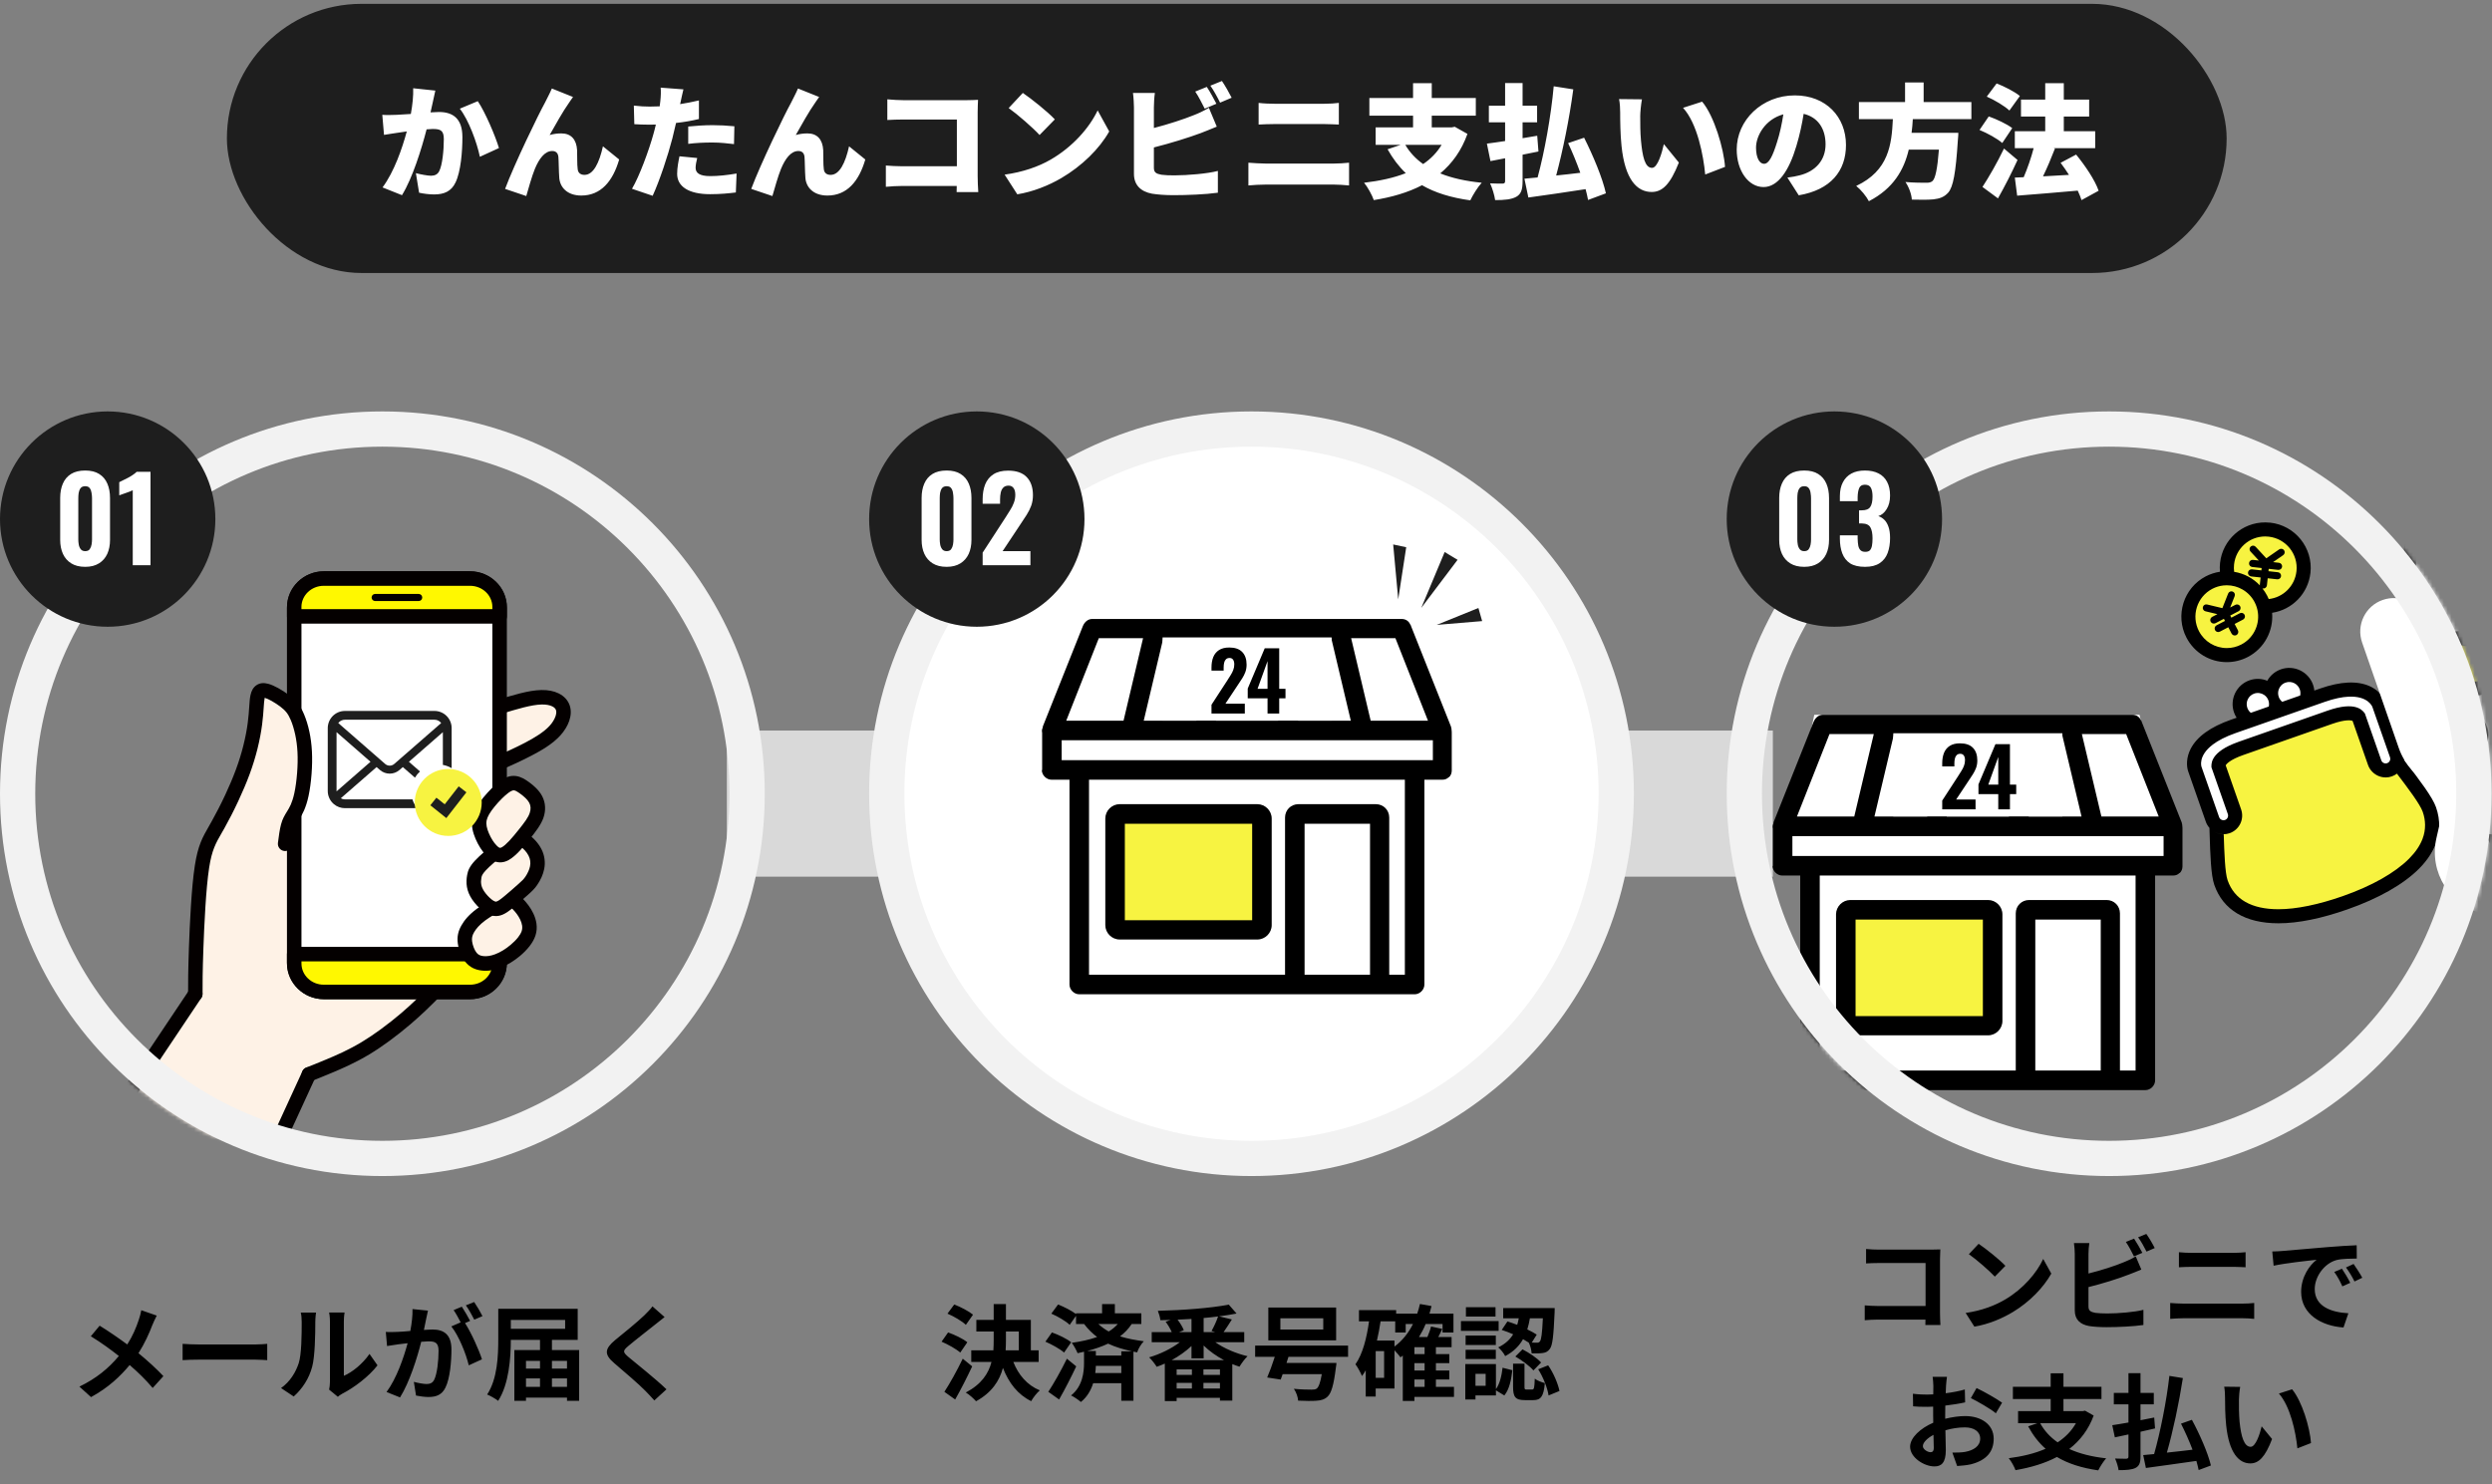 <svg width="648" height="386" viewBox="0 0 648 386" fill="none" xmlns="http://www.w3.org/2000/svg">
<rect x="0" y="0" width="648" height="386" fill="#808080" stroke="none"/>
<rect x="189" y="190" width="272" height="38" fill="#D9D9D9"/>
<rect x="59" y="1" width="520" height="70" rx="35" fill="#1E1E1E"/>
<path d="M113.2 23.56C112.976 24.52 112.72 25.736 112.528 26.632C112.336 27.496 112.144 28.392 111.952 29.224C112.816 29.16 113.552 29.128 114.128 29.128C117.808 29.128 120.24 30.856 120.24 35.656C120.24 39.4 119.824 44.648 118.448 47.464C117.36 49.768 115.472 50.568 112.88 50.568C111.632 50.568 110.128 50.376 108.976 50.12L108.144 45.032C109.328 45.352 111.248 45.704 112.048 45.704C113.072 45.704 113.808 45.352 114.224 44.488C115.024 42.888 115.408 39.144 115.408 36.168C115.408 33.832 114.448 33.544 112.464 33.544C112.08 33.544 111.568 33.576 110.928 33.64C109.648 38.632 107.248 46.376 104.528 50.76L99.472 48.744C102.512 44.648 104.592 38.568 105.776 34.184C104.944 34.312 104.24 34.408 103.792 34.472C102.768 34.632 100.912 34.888 99.856 35.08L99.408 29.864C100.656 29.96 101.872 29.896 103.152 29.864C104.08 29.832 105.392 29.736 106.832 29.64C107.28 27.144 107.504 24.936 107.44 22.952L113.2 23.56ZM124.24 26.312C126.192 29.192 128.816 35.4 129.744 38.504L124.784 40.776C124.016 37.064 121.872 31.208 119.568 28.264L124.24 26.312ZM149.008 25.224C148.656 25.672 148.336 26.216 147.984 26.696C146.32 29.032 144.464 32.424 142.928 35.112C143.92 34.824 144.944 34.696 145.968 34.696C148.528 34.696 149.904 36.296 150.064 39.048C150.128 40.2 150.032 42.824 150.224 44.04C150.352 45.096 151.12 45.48 151.984 45.48C154.32 45.48 155.824 42.344 156.784 38.056L161.008 41.48C159.344 47.176 156.24 50.856 151.152 50.856C147.536 50.856 145.584 48.744 145.424 46.184C145.296 44.552 145.296 41.864 145.2 40.808C145.104 39.848 144.592 39.272 143.6 39.272C141.648 39.272 140.176 41.288 139.088 43.912C138.32 45.768 137.36 49.224 136.848 50.984L131.344 49.128C133.712 42.76 140.016 29.736 141.712 26.696C142.128 25.8 142.832 24.584 143.504 23.016L149.008 25.224ZM181.296 41.096C181.072 41.928 180.88 42.984 180.88 43.624C180.88 44.968 181.872 45.8 184.688 45.8C186.864 45.8 189.072 45.544 191.536 45.128L191.344 50.056C189.52 50.28 187.344 50.504 184.656 50.504C179.056 50.504 176.08 48.488 176.08 45.224C176.08 43.592 176.432 41.864 176.688 40.648L181.296 41.096ZM177.712 23.24C177.456 24.232 177.136 25.8 176.976 26.536C176.944 26.696 176.912 26.888 176.848 27.08C178.48 26.824 180.112 26.504 181.744 26.12V30.952C179.92 31.4 177.872 31.752 175.792 31.976C175.472 33.352 175.152 34.728 174.832 36.008C173.68 40.456 171.536 46.952 169.712 50.92L164.336 49.096C166.224 45.928 168.752 39.112 169.968 34.664C170.16 33.928 170.384 33.16 170.544 32.392C169.968 32.424 169.424 32.424 168.912 32.424C167.28 32.424 166.032 32.36 164.944 32.296L164.816 27.464C166.544 27.656 167.568 27.72 168.944 27.72C169.808 27.72 170.64 27.688 171.536 27.656C171.6 27.176 171.664 26.76 171.696 26.376C171.856 25.032 171.888 23.592 171.792 22.792L177.712 23.24ZM178.96 32.904C180.816 32.712 183.216 32.552 185.296 32.552C187.088 32.552 189.008 32.648 190.96 32.84L190.864 37.48C189.264 37.288 187.28 37.064 185.296 37.064C182.992 37.064 181.008 37.16 178.96 37.416V32.904ZM213.008 25.224C212.656 25.672 212.336 26.216 211.984 26.696C210.32 29.032 208.464 32.424 206.928 35.112C207.92 34.824 208.944 34.696 209.968 34.696C212.528 34.696 213.904 36.296 214.064 39.048C214.128 40.2 214.032 42.824 214.224 44.04C214.352 45.096 215.12 45.48 215.984 45.48C218.32 45.48 219.824 42.344 220.784 38.056L225.008 41.48C223.344 47.176 220.24 50.856 215.152 50.856C211.536 50.856 209.584 48.744 209.424 46.184C209.296 44.552 209.296 41.864 209.2 40.808C209.104 39.848 208.592 39.272 207.6 39.272C205.648 39.272 204.176 41.288 203.088 43.912C202.32 45.768 201.36 49.224 200.848 50.984L195.344 49.128C197.712 42.76 204.016 29.736 205.712 26.696C206.128 25.8 206.832 24.584 207.504 23.016L213.008 25.224ZM230.736 25.832C232.016 25.96 233.808 26.056 234.96 26.056H251.28C252.304 26.056 253.84 25.992 254.32 25.96C254.288 26.728 254.224 28.136 254.224 29.192V45.8C254.224 46.888 254.288 48.712 254.384 49.96H248.752C248.752 49.416 248.784 48.872 248.784 48.36H234.736C233.52 48.36 231.504 48.456 230.352 48.584V43.048C231.6 43.144 233.072 43.24 234.576 43.24H248.816V31.08H234.96C233.52 31.08 231.728 31.144 230.736 31.208V25.832ZM265.968 24.168C268.176 25.672 272.368 29 274.288 31.048L270.32 35.112C268.624 33.256 264.592 29.736 262.288 28.104L265.968 24.168ZM261.232 45.416C265.936 44.776 270.064 43.336 273.2 41.512C278.96 38.184 283.28 33.224 285.424 28.712L288.432 34.184C285.872 38.728 281.328 43.176 275.984 46.312C272.72 48.232 268.56 49.896 264.528 50.536L261.232 45.416ZM313.808 22.6C314.608 23.784 315.728 25.864 316.304 26.984L313.264 28.264C312.592 26.952 311.664 25.064 310.8 23.816L313.808 22.6ZM317.744 21.064C318.576 22.28 319.728 24.328 320.272 25.416L317.264 26.696C316.624 25.384 315.6 23.496 314.736 22.28L317.744 21.064ZM300.304 24.168C300.144 25.256 300.048 26.984 300.048 27.912V33.288C303.792 32.328 307.888 30.984 310.48 29.928C311.728 29.448 312.88 28.904 314.352 28.04L316.4 32.936C314.992 33.512 313.392 34.184 312.272 34.6C309.2 35.752 304.272 37.288 300.048 38.344V43.624C300.048 44.872 300.656 45.192 302.032 45.448C302.96 45.576 304.08 45.608 305.424 45.608C308.752 45.608 314.064 45.16 316.688 44.456V50.12C313.52 50.568 308.656 50.76 305.104 50.76C302.928 50.76 300.976 50.6 299.568 50.376C296.624 49.832 294.864 48.104 294.864 45.224V27.912C294.864 27.208 294.768 25.256 294.608 24.168H300.304ZM327.28 26.76C328.528 26.92 330.256 26.984 331.376 26.984H344.368C345.712 26.984 347.216 26.888 348.144 26.76V32.392C347.184 32.36 345.52 32.264 344.368 32.264H331.408C330.128 32.264 328.432 32.328 327.28 32.392V26.76ZM324.624 42.312C325.968 42.408 327.696 42.536 329.008 42.536H346.928C348.08 42.536 349.616 42.44 350.8 42.312V48.232C349.552 48.104 347.92 48.008 346.928 48.008H329.008C327.696 48.008 325.904 48.104 324.624 48.232V42.312ZM374.864 37.672H365.424C366.576 39.624 368.112 41.288 370.064 42.664C372.016 41.352 373.648 39.688 374.864 37.672ZM378.288 32.968L381.584 34.824C380.048 39.144 377.616 42.504 374.512 45.096C377.52 46.312 381.104 47.112 385.296 47.528C384.272 48.616 382.96 50.76 382.32 52.104C377.264 51.4 373.136 50.12 369.776 48.168C366.096 50.088 361.84 51.304 357.232 52.04C356.816 50.792 355.6 48.584 354.704 47.528C358.736 47.048 362.384 46.28 365.552 45.032C363.728 43.304 362.16 41.224 360.816 38.824L364.208 37.672H357.712V33.128H367.44V30.088H356.08V25.48H367.44V21.64H372.304V25.48H383.76V30.088H372.304V33.128H377.488L378.288 32.968ZM399.728 35.304L400.048 39.4C398.704 39.688 397.296 39.976 395.92 40.232V47.112C395.92 49.32 395.536 50.472 394.288 51.176C393.008 51.88 391.248 52.04 388.784 52.04C388.624 50.824 388.048 48.904 387.472 47.688C388.752 47.752 390.256 47.752 390.736 47.752C391.216 47.72 391.376 47.56 391.376 47.08V41.16L387.568 41.896L386.64 37.352C387.984 37.192 389.616 36.936 391.376 36.68V31.816H387.152V27.496H391.376V21.608H395.92V27.496H399.696V31.816H395.92V35.944L399.728 35.304ZM417.584 50.28L412.944 52.008C412.784 51.176 412.592 50.216 412.304 49.192C407.056 50.024 401.552 50.792 397.424 51.368L396.4 46.472C397.424 46.376 398.576 46.28 399.824 46.152C401.616 39.592 403.312 30.184 404.016 22.44L409.104 23.24C408.08 30.952 406.352 39.336 404.656 45.64C406.672 45.448 408.816 45.192 410.928 44.936C410 42.344 408.88 39.592 407.76 37.224L411.92 35.816C414.224 40.392 416.72 46.312 417.584 50.28ZM426.96 25.832C426.704 27.176 426.512 29.256 426.512 30.184C426.512 32.296 426.512 34.376 426.704 36.52C427.088 40.712 427.728 43.656 429.584 43.656C431.056 43.656 432.176 39.656 432.656 37.48L436.56 42.28C434.32 47.944 432.272 49.928 429.488 49.928C425.68 49.928 422.544 46.696 421.648 37.96C421.328 34.92 421.296 31.24 421.296 29.224C421.296 28.264 421.232 26.888 421.008 25.768L426.96 25.832ZM442.608 26.44C445.744 30.12 448.272 38.792 448.56 43.4L443.408 45.384C442.96 40.552 441.392 32.136 437.648 28.04L442.608 26.44ZM480.016 37.704C480.016 44.456 476.048 49.384 467.728 50.792L464.784 46.184C466.128 46.024 466.992 45.832 467.92 45.608C471.984 44.616 474.704 41.768 474.704 37.544C474.704 33.416 472.688 30.472 469.008 29.608C468.592 32.2 468.016 34.984 467.12 37.96C465.232 44.36 462.352 48.648 458.576 48.648C454.608 48.648 451.6 44.36 451.6 38.888C451.6 31.272 458.16 24.808 466.704 24.808C474.864 24.808 480.016 30.44 480.016 37.704ZM456.624 38.376C456.624 41.16 457.584 42.6 458.704 42.6C459.984 42.6 460.944 40.648 462.096 36.936C462.8 34.76 463.344 32.232 463.728 29.736C458.992 31.016 456.624 35.336 456.624 38.376ZM512.624 30.984H497.392C497.328 32.168 497.232 33.352 497.072 34.536H509.232C509.232 34.536 509.2 35.88 509.104 36.488C508.56 45 507.888 48.648 506.576 50.12C505.488 51.304 504.336 51.656 502.736 51.848C501.424 51.976 499.28 51.976 497.136 51.912C497.072 50.568 496.368 48.616 495.472 47.336C497.648 47.528 499.888 47.528 500.88 47.528C501.584 47.528 502.032 47.464 502.48 47.112C503.248 46.472 503.792 43.912 504.176 38.92H496.336C495.088 44.2 492.336 49.032 485.968 52.328C485.296 51.048 483.92 49.352 482.672 48.36C491.184 44.36 491.888 37.544 492.208 30.984H483.376V26.536H495.376V21.448H500.208V26.536H512.624V30.984ZM525.232 24.968L522.512 28.744C521.296 27.592 518.672 26.024 516.624 25.128L519.184 21.704C521.2 22.472 523.888 23.848 525.232 24.968ZM523.248 33.32L520.656 37.192C519.44 36.104 516.784 34.632 514.736 33.8L517.136 30.28C519.152 30.984 521.872 32.264 523.248 33.32ZM521.104 38.632L524.624 41.608C523.088 44.968 521.328 48.424 519.536 51.592L515.504 48.616C517.072 46.216 519.312 42.376 521.104 38.632ZM545.712 49.608L541.264 52.04C541.04 51.304 540.688 50.472 540.272 49.576C534.704 50.088 528.848 50.536 524.528 50.888L523.92 46.184L526.224 46.088C527.184 43.848 528.176 41.032 528.816 38.536H523.92V34.12H531.824V30.312H525.52V25.896H531.824V21.64H536.656V25.896H543.248V30.312H536.656V34.12H544.816V38.536H533.968L534.352 38.632C533.392 41.128 532.304 43.688 531.248 45.864C533.392 45.736 535.696 45.608 538 45.48C537.296 44.392 536.56 43.304 535.824 42.344L539.856 40.2C542.192 43.048 544.752 46.824 545.712 49.608Z" fill="white"/>
<mask id="mask0_1_1869" style="mask-type:alpha" maskUnits="userSpaceOnUse" x="0" y="107" width="199" height="199">
<circle cx="99.431" cy="206.431" r="99.431" fill="#8D8D8D"/>
</mask>
<g mask="url(#mask0_1_1869)">
<mask id="mask1_1_1869" style="mask-type:alpha" maskUnits="userSpaceOnUse" x="30" y="130" width="130" height="167">
<rect x="30.242" y="130.451" width="129.215" height="165.66" fill="#0FB2FC"/>
</mask>
<g mask="url(#mask1_1_1869)">
<g clip-path="url(#clip0_1_1869)">
<path fill-rule="evenodd" clip-rule="evenodd" d="M32.838 285.277C34.567 282.729 36.49 279.862 38.452 276.929C41.965 271.687 45.617 266.225 47.612 263.245C49.608 260.258 49.954 259.746 50.207 259.134C50.459 258.522 50.626 257.817 50.932 252.688C51.238 247.559 51.684 238.006 51.863 232.106C52.043 226.199 51.95 223.944 52.515 221.961C53.081 219.986 54.298 218.283 55.987 215.176C57.677 212.069 59.846 207.546 61.416 205.351C62.986 203.155 63.95 203.275 66.525 204.233C69.099 205.191 73.27 206.98 75.385 207.985C77.494 208.989 77.541 209.202 77.388 215.03C77.235 220.857 76.876 232.292 76.869 239.749C76.869 247.206 77.215 250.686 77.847 252.887C78.479 255.089 79.39 256.021 80.288 256.639C81.193 257.258 82.091 257.571 85.909 257.744C89.728 257.917 96.473 257.943 101.302 257.963C106.125 257.976 109.032 257.976 110.369 258.262C111.706 258.542 111.467 259.107 110.396 260.271C109.325 261.436 107.422 263.198 103.963 265.766C100.504 268.334 95.495 271.707 91.75 273.935C87.998 276.164 85.503 277.248 83.814 277.966C82.124 278.685 81.233 279.044 80.528 279.789C79.822 280.534 79.297 281.672 77.527 285.53C75.758 289.382 72.738 295.954 70.676 300.65C69.644 302.999 68.853 304.875 68.141 306.464L32.838 285.277Z" fill="#FEF2E6"/>
<path fill-rule="evenodd" clip-rule="evenodd" d="M130.187 197.688C129.921 197.548 129.921 197.169 129.921 194.894V186.2C129.921 183.938 129.921 183.585 130.4 183.359C130.879 183.133 131.843 183.033 133.061 182.867C134.278 182.701 135.761 182.475 137.405 182.228C139.048 181.982 140.857 181.716 142.274 181.843C143.691 181.969 144.722 182.488 145.367 183.1C146.013 183.712 146.265 184.41 146.139 185.435C146.013 186.459 145.5 187.81 144.769 188.947C144.037 190.085 143.072 191.016 140.83 192.42C138.589 193.83 135.056 195.719 133.027 196.717C130.992 197.715 130.46 197.821 130.187 197.682V197.688Z" fill="#FEF2E6"/>
<path fill-rule="evenodd" clip-rule="evenodd" d="M84.187 150.464H122.238C126.462 150.464 129.921 153.923 129.921 158.147V250.294C129.921 254.518 126.462 257.977 122.238 257.977H84.187C79.963 257.977 76.504 254.518 76.504 250.294V158.147C76.504 153.923 79.963 150.464 84.187 150.464Z" fill="white"/>
<path d="M84.185 148.581H122.236C124.87 148.581 127.265 149.659 128.994 151.388C130.73 153.125 131.801 155.513 131.801 158.147V250.293C131.801 255.555 127.498 259.859 122.236 259.859H84.185C81.551 259.859 79.156 258.782 77.426 257.052C75.69 255.316 74.619 252.928 74.619 250.293V158.147C74.619 155.513 75.697 153.125 77.426 151.388C79.162 149.652 81.551 148.581 84.185 148.581ZM122.236 152.353H84.185C82.595 152.353 81.145 153.005 80.094 154.056C79.043 155.107 78.391 156.557 78.391 158.147V250.293C78.391 251.883 79.043 253.334 80.094 254.385C81.145 255.436 82.595 256.088 84.185 256.088H122.236C125.422 256.088 128.03 253.48 128.03 250.293V158.147C128.03 156.557 127.378 155.107 126.327 154.056C125.276 153.005 123.825 152.353 122.236 152.353Z" fill="#040000"/>
<path fill-rule="evenodd" clip-rule="evenodd" d="M84.187 150.464H122.238C126.462 150.464 129.921 153.79 129.921 157.848V160.309H76.504V157.848C76.504 153.784 79.963 150.464 84.187 150.464Z" fill="#FFF800"/>
<path d="M84.186 148.581H122.237C124.851 148.581 127.233 149.612 128.969 151.282C130.718 152.965 131.809 155.293 131.809 157.854V160.315C131.809 161.36 130.965 162.198 129.927 162.198H76.51C75.472 162.198 74.627 161.353 74.627 160.315V157.854C74.627 155.293 75.711 152.965 77.467 151.282C79.197 149.619 81.585 148.581 84.2 148.581H84.186ZM122.237 152.353H84.186C82.576 152.353 81.113 152.978 80.062 153.989C79.031 154.98 78.385 156.351 78.385 157.847V158.426H128.031V157.847C128.031 156.351 127.392 154.98 126.355 153.989C125.304 152.978 123.847 152.353 122.23 152.353H122.237Z" fill="#040000"/>
<path fill-rule="evenodd" clip-rule="evenodd" d="M84.187 257.977H122.238C126.462 257.977 129.921 254.657 129.921 250.593V248.131H76.504V250.593C76.504 254.657 79.963 257.977 84.187 257.977Z" fill="#FFF800"/>
<path d="M84.188 256.095H122.238C123.848 256.095 125.312 255.469 126.363 254.458C127.394 253.467 128.039 252.097 128.039 250.6V250.021H78.394V250.6C78.394 252.097 79.032 253.467 80.07 254.458C81.121 255.469 82.578 256.095 84.194 256.095H84.188ZM122.238 259.866H84.188C81.573 259.866 79.192 258.835 77.456 257.166C75.706 255.483 74.615 253.154 74.615 250.593V248.132C74.615 247.087 75.46 246.249 76.498 246.249H129.915C130.959 246.249 131.798 247.094 131.798 248.132V250.593C131.798 253.154 130.713 255.483 128.957 257.166C127.228 258.829 124.839 259.866 122.225 259.866H122.238Z" fill="#040000"/>
<path fill-rule="evenodd" clip-rule="evenodd" d="M97.549 154.468H108.871C109.377 154.468 109.796 154.88 109.796 155.392C109.796 155.898 109.384 156.317 108.871 156.317H97.549C97.044 156.317 96.625 155.904 96.625 155.392C96.625 154.887 97.037 154.468 97.549 154.468Z" fill="#040000"/>
<path fill-rule="evenodd" clip-rule="evenodd" d="M59.173 210.632C60.071 208.443 61.601 204.591 62.952 199.988C64.302 195.385 65.466 190.036 66.225 186.551C66.983 183.065 67.342 181.428 67.954 180.564C68.566 179.699 69.431 179.592 71.008 180.264C72.584 180.936 74.866 182.373 76.263 184.289C77.653 186.198 78.152 188.58 78.498 191.147C78.844 193.715 79.037 196.476 78.997 199.097C78.95 201.718 78.664 204.192 78.205 206.181C77.746 208.17 77.128 209.667 76.403 211.29C75.684 212.913 74.866 214.65 74.474 216.04C74.074 217.43 74.101 218.461 73.15 218.661C72.198 218.867 70.269 218.242 67.362 217.417C64.455 216.592 60.57 215.568 58.801 214.942C57.031 214.317 57.377 214.091 57.69 213.718C58.003 213.346 58.275 212.827 59.173 210.645V210.632Z" fill="#FEF2E6"/>
<path d="M52.667 258.496C52.667 259.541 51.822 260.379 50.785 260.379C49.747 260.379 48.902 259.534 48.902 258.496L48.909 258.49C48.909 255.629 48.909 252.769 49.122 246.595V246.575C49.235 243.422 49.401 239.458 49.641 235.679C49.887 231.801 50.219 227.963 50.672 225.069C51.49 219.82 52.654 217.791 54.35 214.838C54.444 214.678 54.517 214.545 55.049 213.6C56.127 211.678 57.397 209.237 58.588 206.682C59.586 204.547 60.557 202.278 61.368 200.076C62.167 197.914 62.785 195.859 63.264 193.963C63.836 191.688 64.209 189.659 64.428 187.936C64.635 186.373 64.728 184.969 64.808 183.805C64.888 182.581 64.954 181.61 65.134 180.792C65.386 179.614 65.872 178.763 66.67 178.211C67.515 177.632 68.513 177.512 69.744 177.838C70.529 178.044 71.453 178.463 72.385 178.976L72.484 179.035C73.436 179.568 74.407 180.213 75.218 180.825C76.083 181.477 76.788 182.115 77.414 182.9C78.039 183.685 78.571 184.597 79.077 185.807C79.589 187.031 80.088 188.561 80.46 190.338C80.78 191.841 81.013 193.537 81.112 195.393C81.212 197.296 81.165 199.338 81.019 201.267C80.859 203.396 80.573 205.431 80.228 207.035C79.888 208.625 79.476 209.815 79.07 210.753C78.651 211.711 78.252 212.363 77.906 212.929L77.893 212.942C77.341 213.84 76.968 214.459 76.715 215.377C76.422 216.448 76.216 218.071 76.003 219.687C75.87 220.718 74.932 221.443 73.901 221.317C72.87 221.184 72.145 220.246 72.272 219.215C72.498 217.465 72.724 215.709 73.083 214.385C73.482 212.922 73.968 212.13 74.673 210.979L74.686 210.966C74.972 210.494 75.305 209.955 75.618 209.243C75.937 208.511 76.256 207.567 76.542 206.25C76.855 204.806 77.108 202.95 77.261 200.981C77.4 199.165 77.447 197.289 77.354 195.58C77.267 193.943 77.061 192.44 76.775 191.103C76.449 189.566 76.037 188.269 75.611 187.264C75.252 186.406 74.886 185.768 74.46 185.242C74.041 184.716 73.549 184.277 72.943 183.812C72.251 183.286 71.44 182.747 70.655 182.308L70.555 182.255C69.903 181.896 69.298 181.61 68.826 181.483C68.826 181.51 68.826 181.537 68.819 181.563C68.699 182.122 68.639 182.974 68.566 184.045C68.486 185.215 68.393 186.632 68.16 188.408C67.914 190.291 67.522 192.48 66.923 194.861C66.411 196.883 65.759 199.065 64.907 201.36C64.083 203.595 63.058 205.977 61.994 208.265C60.717 210.993 59.419 213.507 58.335 215.43L57.61 216.694C56.12 219.281 55.095 221.064 54.39 225.628C53.971 228.335 53.645 232.067 53.406 235.899C53.16 239.803 52.993 243.675 52.887 246.695V246.715C52.667 252.888 52.667 255.682 52.674 258.476H52.681L52.667 258.496ZM68.786 181.337C68.786 181.337 68.766 181.364 68.779 181.384C68.812 181.337 68.846 181.297 68.786 181.337Z" fill="#040000"/>
<path d="M130.473 185.608C129.482 185.914 128.431 185.355 128.125 184.364C127.819 183.373 128.377 182.322 129.369 182.016C131.377 181.397 133.393 180.785 135.282 180.313C137.251 179.821 139.114 179.488 140.77 179.455C142.54 179.422 144.057 179.734 145.254 180.326C146.691 181.031 147.682 182.116 148.141 183.453C148.56 184.697 148.494 186.1 148.015 187.497C147.576 188.775 146.784 190.078 145.72 191.256C144.715 192.36 143.498 193.338 142.181 194.216C140.937 195.048 139.566 195.806 138.229 196.504C135.602 197.875 133.147 198.972 130.699 200.07C129.754 200.496 128.637 200.07 128.218 199.119C127.792 198.174 128.218 197.057 129.169 196.637C131.597 195.553 134.018 194.469 136.493 193.178C137.704 192.546 138.941 191.855 140.105 191.076C141.196 190.351 142.187 189.566 142.939 188.735C143.651 187.95 144.176 187.098 144.449 186.293C144.662 185.661 144.722 185.096 144.575 184.67C144.442 184.284 144.11 183.952 143.604 183.706C142.926 183.373 141.994 183.193 140.844 183.22C139.526 183.247 137.923 183.546 136.18 183.978C134.358 184.431 132.415 185.029 130.473 185.621V185.608Z" fill="#040000"/>
<path fill-rule="evenodd" clip-rule="evenodd" d="M130.711 234.514C129.301 235.233 126.847 236.557 125.09 237.854C123.334 239.151 122.27 240.415 121.618 241.572C120.966 242.723 120.726 243.768 120.893 245.071C121.066 246.382 121.651 247.958 122.456 248.963C123.268 249.967 124.299 250.4 125.476 250.533C126.654 250.666 127.977 250.493 129.434 249.934C130.891 249.375 132.488 248.437 133.991 247.173C135.494 245.91 136.905 244.333 137.43 242.77C137.956 241.206 137.597 239.656 136.971 238.346C136.346 237.029 135.461 235.951 134.736 235.2C134.011 234.448 133.439 234.015 132.973 233.856C132.501 233.696 132.128 233.803 130.711 234.521V234.514Z" fill="#FEF2E6"/>
<path d="M131.555 236.189C130.777 236.588 129.653 237.181 128.495 237.866C127.684 238.345 126.879 238.864 126.2 239.362C125.435 239.928 124.817 240.487 124.331 241.026C123.859 241.544 123.513 242.03 123.254 242.489C123.021 242.895 122.868 243.267 122.788 243.647C122.708 244.006 122.701 244.392 122.761 244.824C122.828 245.343 122.987 245.928 123.214 246.494C123.413 246.993 123.659 247.445 123.925 247.778C124.152 248.057 124.398 248.25 124.664 248.383C124.956 248.529 125.302 248.616 125.688 248.656C126.127 248.702 126.6 248.696 127.118 248.616C127.637 248.536 128.183 248.39 128.768 248.17C129.427 247.917 130.105 247.585 130.764 247.185C131.422 246.786 132.101 246.301 132.779 245.729C133.498 245.123 134.19 244.451 134.722 243.766C135.141 243.227 135.474 242.682 135.647 242.176C135.806 241.691 135.833 241.198 135.766 240.72C135.693 240.187 135.507 239.655 135.267 239.156C135.008 238.617 134.702 238.125 134.383 237.693C134.05 237.24 133.697 236.841 133.378 236.515C133.072 236.196 132.819 235.963 132.62 235.81L132.533 235.744C132.32 235.83 132.008 235.983 131.562 236.209L131.555 236.189ZM126.58 234.626C127.784 233.908 129.001 233.262 129.859 232.83C130.664 232.418 131.203 232.178 131.662 232.045C132.44 231.819 132.966 231.859 133.571 232.065C133.997 232.211 134.436 232.451 134.895 232.803C135.274 233.096 135.673 233.455 136.092 233.888C136.498 234.313 136.957 234.832 137.403 235.438C137.862 236.056 138.307 236.761 138.673 237.54C139.059 238.351 139.365 239.249 139.498 240.214C139.638 241.225 139.578 242.289 139.219 243.367C138.9 244.305 138.361 245.223 137.695 246.081C136.97 247.013 136.099 247.871 135.208 248.622C134.416 249.288 133.571 249.886 132.72 250.405C131.822 250.951 130.943 251.383 130.119 251.702C129.274 252.022 128.462 252.241 127.684 252.361C126.852 252.487 126.047 252.501 125.282 252.414C124.491 252.328 123.726 252.128 123.007 251.776C122.262 251.41 121.59 250.884 121.005 250.152C120.493 249.514 120.06 248.729 119.728 247.911C119.389 247.066 119.149 246.161 119.043 245.33C118.93 244.451 118.95 243.66 119.116 242.888C119.275 242.13 119.568 241.405 119.994 240.66C120.386 239.968 120.899 239.243 121.557 238.518C122.202 237.813 123.001 237.087 123.992 236.356C124.79 235.77 125.702 235.185 126.6 234.653L126.58 234.626Z" fill="#040000"/>
<path fill-rule="evenodd" clip-rule="evenodd" d="M136.326 218.576C137.284 219.141 138.455 220.392 139.12 221.689C139.785 222.986 139.919 224.35 139.666 225.653C139.413 226.957 138.761 228.201 138.162 229.073C137.564 229.944 137.012 230.443 136.047 231.308C135.076 232.166 133.692 233.39 132.501 234.381C131.317 235.372 130.333 236.137 129.401 236.317C128.47 236.497 127.585 236.097 126.707 235.412C125.829 234.734 124.951 233.776 124.352 232.884C123.754 231.993 123.421 231.168 123.281 230.357C123.142 229.538 123.182 228.727 123.321 227.942C123.461 227.157 123.7 226.392 124.931 225.081C126.155 223.764 128.364 221.902 130.027 220.664C131.69 219.427 132.801 218.828 133.725 218.469C134.65 218.117 135.382 218.003 136.333 218.576H136.326Z" fill="#FEF2E6"/>
<path d="M137.284 216.965C137.942 217.358 138.648 217.957 139.28 218.662C139.865 219.314 140.404 220.072 140.796 220.844C141.215 221.668 141.475 222.52 141.588 223.371C141.714 224.269 141.681 225.154 141.508 226.012C141.362 226.751 141.122 227.463 140.836 228.114C140.51 228.853 140.098 229.551 139.699 230.13V230.137C139.333 230.669 138.987 231.088 138.581 231.5C138.175 231.92 137.783 232.272 137.291 232.711C136.858 233.097 136.22 233.656 135.335 234.427C134.723 234.953 134.151 235.445 133.705 235.824C133.073 236.357 132.481 236.836 131.889 237.221C131.184 237.687 130.485 238.026 129.747 238.166C128.929 238.326 128.144 238.232 127.385 237.953C126.74 237.714 126.135 237.348 125.549 236.902C125.031 236.496 124.518 236.024 124.059 235.532C123.574 235.013 123.135 234.461 122.782 233.935C122.41 233.39 122.124 232.851 121.897 232.312C121.664 231.753 121.511 231.214 121.418 230.676C121.325 230.157 121.299 229.624 121.312 229.086C121.325 228.58 121.378 228.088 121.465 227.602C121.565 227.043 121.704 226.491 122.03 225.846C122.336 225.254 122.795 224.589 123.54 223.791C124.166 223.125 125.017 222.327 125.935 221.535C126.926 220.677 127.991 219.826 128.895 219.147C129.794 218.482 130.545 217.983 131.197 217.604C131.869 217.211 132.474 216.932 133.033 216.713C133.692 216.46 134.31 216.293 135.002 216.293C135.747 216.293 136.479 216.486 137.277 216.959L137.284 216.965ZM136.479 221.17C136.093 220.737 135.694 220.391 135.368 220.198C135.208 220.105 135.095 220.065 135.009 220.065C134.869 220.065 134.656 220.132 134.397 220.232C134.038 220.371 133.625 220.564 133.1 220.87C132.554 221.189 131.916 221.609 131.151 222.181C130.312 222.799 129.328 223.598 128.41 224.389C127.605 225.088 126.853 225.786 126.314 226.365C125.835 226.877 125.563 227.256 125.403 227.569C125.27 227.828 125.217 228.055 125.177 228.281C125.124 228.587 125.09 228.886 125.077 229.192C125.07 229.458 125.09 229.744 125.144 230.044C125.19 230.323 125.27 230.602 125.39 230.882C125.516 231.181 125.689 231.5 125.922 231.846C126.181 232.226 126.494 232.618 126.833 232.984C127.166 233.343 127.525 233.676 127.864 233.942C128.164 234.175 128.436 234.348 128.683 234.434C128.816 234.481 128.942 234.501 129.055 234.481C129.248 234.441 129.514 234.301 129.827 234.095C130.259 233.809 130.751 233.41 131.304 232.944C131.882 232.458 132.414 231.999 132.887 231.594C133.412 231.141 134.137 230.496 134.803 229.904C135.275 229.485 135.641 229.152 135.9 228.886C136.16 228.62 136.386 228.347 136.619 228.008C136.871 227.635 137.151 227.157 137.397 226.604C137.583 226.185 137.736 225.74 137.823 225.301C137.916 224.828 137.936 224.349 137.869 223.877C137.809 223.438 137.67 222.986 137.444 222.54C137.197 222.054 136.858 221.582 136.486 221.163L136.479 221.17Z" fill="#040000"/>
<path fill-rule="evenodd" clip-rule="evenodd" d="M133.952 203.696C134.751 203.809 135.489 204.228 136.467 204.946C137.445 205.665 138.649 206.676 139.301 207.907C139.953 209.144 140.046 210.607 139.52 212.097C138.988 213.594 137.831 215.118 136.307 217.02C134.784 218.923 132.888 221.204 131.385 222.023C129.881 222.841 128.764 222.195 127.792 221.198C126.828 220.2 126.016 218.863 125.411 217.452C124.806 216.042 124.413 214.572 124.686 213.089C124.965 211.605 125.91 210.115 127.154 208.592C128.398 207.075 129.928 205.532 131.118 204.654C132.309 203.782 133.154 203.576 133.952 203.689V203.696Z" fill="#FEF2E6"/>
<path d="M134.211 201.831C134.829 201.917 135.408 202.117 136.007 202.423C136.512 202.682 137.018 203.022 137.583 203.428C138.129 203.827 138.741 204.312 139.326 204.891C139.958 205.51 140.544 206.221 140.969 207.033C141.422 207.898 141.688 208.842 141.734 209.834C141.781 210.778 141.641 211.756 141.295 212.727C140.976 213.632 140.477 214.523 139.839 215.461C139.233 216.346 138.548 217.231 137.77 218.202C137.005 219.16 136.133 220.218 135.202 221.209C134.224 222.253 133.22 223.158 132.275 223.67V223.677C131.018 224.355 129.88 224.415 128.822 224.083C127.884 223.79 127.119 223.205 126.441 222.506C125.889 221.934 125.377 221.269 124.918 220.55C124.432 219.785 124.013 218.987 123.674 218.195C123.328 217.384 123.035 216.539 122.862 215.654C122.682 214.71 122.643 213.738 122.829 212.747L122.849 212.667C123.035 211.729 123.408 210.825 123.92 209.933C124.412 209.069 125.017 208.23 125.689 207.406L125.782 207.306C126.434 206.514 127.153 205.723 127.865 205.017C128.61 204.279 129.348 203.627 130.007 203.141C130.778 202.576 131.47 202.217 132.115 202.011C132.86 201.771 133.546 201.738 134.211 201.831ZM134.277 205.762C134.058 205.649 133.865 205.583 133.692 205.556C133.565 205.536 133.419 205.55 133.246 205.603C132.973 205.689 132.641 205.869 132.228 206.175C131.716 206.547 131.124 207.08 130.512 207.678C129.88 208.304 129.248 208.995 128.683 209.687L128.603 209.787C128.031 210.486 127.545 211.151 127.186 211.783C126.867 212.342 126.641 212.874 126.534 213.379V213.439C126.434 213.925 126.454 214.437 126.554 214.949C126.66 215.521 126.873 216.113 127.126 216.712C127.412 217.371 127.731 217.996 128.077 218.535C128.397 219.034 128.749 219.499 129.128 219.885C129.414 220.184 129.694 220.417 129.933 220.49C130.053 220.53 130.219 220.497 130.472 220.364C131.031 220.065 131.729 219.419 132.455 218.648C133.226 217.823 134.071 216.792 134.829 215.847C135.581 214.909 136.233 214.078 136.719 213.359C137.171 212.687 137.524 212.069 137.73 211.477C137.909 210.971 137.983 210.479 137.963 210.027C137.943 209.587 137.823 209.175 137.623 208.789C137.397 208.363 137.051 207.951 136.672 207.579C136.246 207.159 135.774 206.787 135.342 206.468C134.929 206.162 134.577 205.929 134.271 205.769L134.277 205.762Z" fill="#040000"/>
<path d="M111.571 256.647C112.31 255.908 113.5 255.908 114.239 256.647C114.977 257.385 114.977 258.576 114.239 259.314L114.139 259.407C111.957 261.596 109.769 263.791 106.722 266.385C105.059 267.802 103.196 269.292 101.3 270.683C99.584 271.94 97.814 273.144 96.098 274.182C94.249 275.299 92.433 276.237 90.757 277.036C89.093 277.827 87.61 278.459 86.379 278.971C83.812 280.049 82.421 280.601 81.031 281.147C80.06 281.526 78.969 281.054 78.583 280.089C78.204 279.118 78.676 278.027 79.641 277.641C81.137 277.049 82.627 276.457 84.929 275.492C86.133 274.987 87.583 274.375 89.147 273.63C90.697 272.891 92.393 272.013 94.149 270.949C95.792 269.958 97.469 268.82 99.072 267.643C100.974 266.246 102.757 264.829 104.287 263.525C107.134 261.097 109.31 258.922 111.472 256.753L111.571 256.647Z" fill="#040000"/>
<path d="M66.332 305.381L78.625 278.619C79.057 277.674 80.168 277.262 81.113 277.687C82.057 278.12 82.47 279.231 82.037 280.175L69.564 307.323L66.325 305.381H66.332Z" fill="#040000"/>
<path d="M31.241 284.319L49.222 257.451C49.801 256.586 50.965 256.36 51.83 256.938C52.694 257.517 52.92 258.681 52.342 259.546L34.461 286.261L31.234 284.326L31.241 284.319Z" fill="#040000"/>
</g>
</g>
</g>
<path d="M89.696 207.897C89.3 207.897 88.931 207.793 88.615 207.611L97.927 199.496L98.796 200.252C99.523 200.884 100.434 201.204 101.336 201.204C102.242 201.204 103.153 200.884 103.88 200.252L104.749 199.496L107.901 202.244C108.258 201.643 108.7 201.102 109.214 200.634L106.329 198.12L115.158 190.417V198.927C115.979 199.076 116.749 199.37 117.444 199.781V189.365C117.444 189.07 117.416 188.778 117.362 188.496C117.216 187.764 116.892 187.095 116.439 186.542C116.343 186.421 116.243 186.313 116.135 186.205C115.333 185.399 114.206 184.896 112.975 184.896H89.696C88.465 184.896 87.343 185.399 86.536 186.205C86.428 186.313 86.328 186.421 86.233 186.542C85.779 187.095 85.455 187.764 85.314 188.496C85.255 188.778 85.227 189.07 85.227 189.365V205.715C85.227 206.342 85.36 206.945 85.597 207.49C85.817 208.01 86.141 208.48 86.536 208.874C86.636 208.974 86.736 209.066 86.844 209.157C87.617 209.797 88.615 210.184 89.696 210.184H108.478C107.934 209.512 107.511 208.74 107.245 207.897H89.696V207.897ZM88.153 187.822C88.552 187.423 89.089 187.182 89.696 187.182H112.976C113.583 187.182 114.123 187.423 114.518 187.822C114.588 187.893 114.655 187.972 114.714 188.051L102.512 198.685C102.175 198.98 101.76 199.126 101.336 199.126C100.916 199.126 100.5 198.98 100.159 198.685L87.962 188.047C88.016 187.968 88.083 187.893 88.153 187.822ZM87.513 205.715V190.413L96.343 198.116L87.517 205.81C87.513 205.781 87.513 205.748 87.513 205.715Z" fill="#1E1E1E"/>
<circle cx="117.015" cy="208.237" r="5.499" fill="#1E1E1E"/>
<path d="M116.557 199.99C111.748 199.99 107.852 203.887 107.852 208.696C107.852 213.504 111.748 217.401 116.557 217.401C121.366 217.401 125.264 213.504 125.264 208.696C125.264 203.887 121.366 199.99 116.557 199.99ZM116.063 212.763L111.901 209.432L113.481 207.458L115.641 209.187L119.279 204.508L121.277 206.06L116.063 212.763Z" fill="#F7F341"/>
<circle cx="99.431" cy="206.431" r="94.849" stroke="#F2F2F2" stroke-width="9.164"/>
<circle cx="325.431" cy="206.431" r="94.849" fill="white" stroke="#F2F2F2" stroke-width="9.164"/>
<path d="M363.583 155.875L362.271 141.6L365.66 142.326L363.583 155.875Z" fill="#1E1E1E"/>
<path d="M369.573 158.103L375.659 143.573L379.017 145.594L369.573 158.103Z" fill="#1E1E1E"/>
<path d="M373.583 162.517L384.433 158.12L385.407 161.53L373.583 162.517Z" fill="#1E1E1E"/>
<g clip-path="url(#clip1_1_1869)">
<rect x="281.764" y="199.576" width="84.571" height="54.775" fill="white"/>
<path d="M281.762 160.975H366.333L375.105 199.577H273.735L281.762 160.975Z" fill="white"/>
<rect x="290.711" y="211.392" width="36.669" height="28.817" fill="#F7F341"/>
<path d="M270.904 200.24C270.904 201.596 272.09 202.784 273.444 202.784H278.101V256.042C278.101 257.399 279.287 258.586 280.641 258.586H367.851C369.205 258.586 370.391 257.399 370.391 256.042V202.784H375.047C375.809 202.784 376.318 202.529 376.741 202.105C376.741 202.105 376.741 202.105 376.826 202.105C377.249 201.681 377.503 201.088 377.503 200.409V190.657C377.503 190.657 377.503 189.893 377.418 189.469C377.418 189.469 377.418 189.3 377.334 189.215C377.334 189.215 377.334 189.13 377.334 189.045C373.862 180.31 370.391 171.575 366.919 162.84C366.919 162.671 366.75 162.501 366.665 162.331C366.327 161.568 365.565 160.975 364.464 160.975H284.028C282.843 160.975 281.996 161.823 281.573 162.84C278.101 171.49 274.63 180.225 271.158 188.96C271.158 188.96 271.158 189.045 271.158 189.13C271.158 189.13 271.158 189.3 271.074 189.384C270.904 189.809 270.904 190.148 270.989 190.572V200.324L270.904 200.24ZM302.401 165.978H312.9C312.308 173.102 311.715 180.31 311.122 187.434H297.406C299.099 180.31 300.793 173.102 302.486 165.978H302.401ZM346.175 165.978C347.869 173.102 349.562 180.31 351.255 187.434H337.539C336.946 180.31 336.354 173.102 335.761 165.978H346.26H346.175ZM332.374 187.434H316.202C316.795 180.31 317.388 173.102 317.98 165.978H330.596C331.189 173.102 331.782 180.31 332.374 187.434ZM294.188 192.522H372.592V197.695H276.069V192.522H294.188ZM356.251 253.497H339.232V214.233H356.251V253.497ZM357.86 209.144H337.624C335.676 209.144 334.152 210.671 334.152 212.621V253.497H283.181V202.784H365.311V253.497H361.246V212.621C361.246 210.671 359.722 209.144 357.775 209.144H357.86ZM362.855 165.978C365.649 173.102 368.528 180.31 371.322 187.434H356.42C354.727 180.31 353.033 173.102 351.34 165.978H362.855ZM285.722 165.978H297.237C295.543 173.102 293.85 180.31 292.156 187.434H277.255C280.049 180.31 282.927 173.102 285.722 165.978Z" fill="black"/>
<path d="M326.957 209.144H291.142C289.11 209.144 287.416 210.84 287.416 212.876V240.607C287.416 242.642 289.11 244.339 291.142 244.339H326.957C328.989 244.339 330.682 242.642 330.682 240.607V212.876C330.682 210.84 328.989 209.144 326.957 209.144ZM325.602 239.335H292.496V214.233H325.602V239.335Z" fill="black"/>
<rect x="302.305" y="165.775" width="43.963" height="21.633" fill="white"/>
<path d="M315.026 185.566V183.284L319.151 176.941C319.458 176.466 319.744 176.013 320.009 175.58C320.288 175.147 320.511 174.708 320.679 174.261C320.86 173.801 320.951 173.312 320.951 172.796C320.951 172.251 320.846 171.84 320.637 171.56C320.428 171.267 320.128 171.121 319.737 171.121C319.318 171.121 318.997 171.239 318.774 171.477C318.55 171.7 318.397 172 318.313 172.377C318.229 172.754 318.188 173.166 318.188 173.612V174.408H315.026V173.57C315.026 172.565 315.18 171.672 315.487 170.891C315.808 170.109 316.303 169.502 316.973 169.069C317.657 168.623 318.55 168.399 319.653 168.399C321.146 168.399 322.27 168.79 323.024 169.572C323.777 170.353 324.154 171.449 324.154 172.858C324.154 173.542 324.049 174.177 323.84 174.764C323.631 175.336 323.352 175.894 323.003 176.438C322.668 176.969 322.305 177.52 321.914 178.092L318.648 183.012H323.693V185.566H315.026ZM329.601 185.566V181.609H324.451V179.076L328.868 168.609H332.636V179.139H334.269V181.609H332.636V185.566H329.601ZM327.005 179.139H329.601V171.937L327.005 179.139Z" fill="black"/>
</g>
<mask id="mask2_1_1869" style="mask-type:alpha" maskUnits="userSpaceOnUse" x="449" y="107" width="199" height="199">
<circle cx="548.432" cy="206.431" r="99.431" fill="#CCCCCC"/>
</mask>
<g mask="url(#mask2_1_1869)">
<g clip-path="url(#clip2_1_1869)">
<rect x="471.774" y="224.499" width="84.571" height="54.775" fill="white"/>
<path d="M471.775 185.897H556.345L565.118 224.5H463.748L471.775 185.897Z" fill="white"/>
<rect x="480.722" y="236.314" width="36.669" height="28.817" fill="#F7F341"/>
<path d="M460.915 225.162C460.915 226.519 462.1 227.706 463.455 227.706H468.112V280.964C468.112 282.321 469.297 283.508 470.652 283.508H557.861C559.216 283.508 560.401 282.321 560.401 280.964V227.706H565.058C565.82 227.706 566.328 227.452 566.751 227.028C566.751 227.028 566.751 227.028 566.836 227.028C567.259 226.604 567.513 226.01 567.513 225.332V215.579C567.513 215.579 567.513 214.816 567.429 214.392C567.429 214.392 567.429 214.222 567.344 214.137C567.344 214.137 567.344 214.052 567.344 213.968C563.873 205.233 560.401 196.498 556.93 187.763C556.93 187.593 556.76 187.423 556.676 187.254C556.337 186.491 555.575 185.897 554.474 185.897H474.039C472.853 185.897 472.007 186.745 471.583 187.763C468.112 196.413 464.64 205.148 461.169 213.883C461.169 213.883 461.169 213.968 461.169 214.052C461.169 214.052 461.169 214.222 461.084 214.307C460.915 214.731 460.915 215.07 461 215.494V225.247L460.915 225.162ZM492.412 190.901H502.911C502.318 198.024 501.726 205.233 501.133 212.356H487.416C489.11 205.233 490.803 198.024 492.497 190.901H492.412ZM536.186 190.901C537.879 198.024 539.573 205.233 541.266 212.356H527.55C526.957 205.233 526.364 198.024 525.772 190.901H536.271H536.186ZM522.385 212.356H506.213C506.806 205.233 507.398 198.024 507.991 190.901H520.607C521.199 198.024 521.792 205.233 522.385 212.356ZM484.199 217.445H562.603V222.618H466.08V217.445H484.199ZM546.261 278.42H529.243V239.155H546.261V278.42ZM547.87 234.067H527.634C525.687 234.067 524.163 235.593 524.163 237.544V278.42H473.192V227.706H555.321V278.42H551.257V237.544C551.257 235.593 549.733 234.067 547.786 234.067H547.87ZM552.866 190.901C555.66 198.024 558.538 205.233 561.333 212.356H546.431C544.737 205.233 543.044 198.024 541.351 190.901H552.866ZM475.732 190.901H487.247C485.554 198.024 483.86 205.233 482.167 212.356H467.265C470.059 205.233 472.938 198.024 475.732 190.901Z" fill="black"/>
<path d="M516.967 234.067H481.152C479.12 234.067 477.427 235.763 477.427 237.798V265.53C477.427 267.565 479.12 269.261 481.152 269.261H516.967C518.999 269.261 520.693 267.565 520.693 265.53V237.798C520.693 235.763 518.999 234.067 516.967 234.067ZM515.612 264.257H482.507V239.155H515.612V264.257Z" fill="black"/>
<rect x="492.317" y="190.697" width="43.963" height="21.633" fill="white"/>
<path d="M505.039 210.488V208.206L509.163 201.863C509.47 201.389 509.756 200.935 510.021 200.502C510.301 200.07 510.524 199.63 510.691 199.183C510.873 198.723 510.964 198.234 510.964 197.718C510.964 197.174 510.859 196.762 510.65 196.483C510.44 196.19 510.14 196.043 509.749 196.043C509.331 196.043 509.01 196.162 508.786 196.399C508.563 196.622 508.41 196.922 508.326 197.299C508.242 197.676 508.2 198.088 508.2 198.534V199.33H505.039V198.493C505.039 197.488 505.193 196.595 505.5 195.813C505.821 195.031 506.316 194.424 506.986 193.992C507.67 193.545 508.563 193.322 509.666 193.322C511.159 193.322 512.282 193.712 513.036 194.494C513.79 195.276 514.167 196.371 514.167 197.781C514.167 198.465 514.062 199.1 513.853 199.686C513.643 200.258 513.364 200.816 513.015 201.361C512.68 201.891 512.317 202.442 511.927 203.015L508.661 207.934H513.706V210.488H505.039ZM519.613 210.488V206.532H514.463V203.998L518.88 193.531H522.649V204.061H524.282V206.532H522.649V210.488H519.613ZM517.017 204.061H519.613V196.86L517.017 204.061Z" fill="black"/>
</g>
<path d="M698.186 222.25C697.904 224.244 696.045 225.642 694.05 225.364L620.479 214.992C618.484 214.71 617.086 212.851 617.364 210.856L632.078 106.482C632.36 104.487 634.219 103.089 636.214 103.367L709.785 113.736C711.779 114.018 713.177 115.877 712.899 117.872L698.186 222.25Z" fill="white"/>
<path d="M673.208 152.935L672.495 158.008C672.213 160.003 670.353 161.401 668.359 161.123L663.286 160.409C661.291 160.127 659.893 158.268 660.171 156.273L660.885 151.201C661.167 149.206 663.026 147.808 665.021 148.086L670.094 148.8C672.088 149.081 673.487 150.941 673.208 152.935ZM645.026 166.705L639.953 165.991C637.958 165.709 636.099 167.111 635.817 169.106L635.103 174.178C634.822 176.173 636.223 178.032 638.218 178.314L643.291 179.028C645.286 179.31 647.145 177.908 647.427 175.913L648.141 170.84C648.422 168.846 647.021 166.986 645.026 166.705ZM689.239 172.938L684.167 172.22C682.172 171.938 680.313 173.34 680.031 175.335L679.317 180.408C679.035 182.403 680.437 184.262 682.432 184.544L687.505 185.257C689.499 185.539 691.359 184.137 691.64 182.143L692.354 177.07C692.636 175.079 691.234 173.216 689.239 172.934V172.938ZM664.219 190.48L659.146 189.767C657.152 189.485 655.292 190.887 655.011 192.881L654.297 197.954C654.015 199.949 655.417 201.808 657.412 202.09L662.484 202.804C664.479 203.086 666.338 201.684 666.62 199.689L667.334 194.616C667.616 192.621 666.214 190.762 664.219 190.48Z" fill="#F7F341"/>
<path d="M650.383 154.893C650.101 156.888 648.242 158.286 646.247 158.008L641.175 157.294C639.18 157.013 637.782 155.153 638.06 153.159L638.774 148.086C639.055 146.091 640.915 144.689 642.909 144.971L647.982 145.685C649.977 145.967 651.375 147.826 651.097 149.821L650.383 154.893ZM695.314 156.054C695.596 154.059 694.194 152.2 692.2 151.918L687.127 151.204C685.132 150.922 683.273 152.324 682.991 154.319L682.277 159.392C681.995 161.386 683.397 163.246 685.392 163.528L690.465 164.241C692.459 164.523 694.319 163.121 694.601 161.127L695.314 156.054ZM670.243 173.959C670.525 171.964 669.123 170.105 667.128 169.823L662.055 169.109C660.061 168.827 658.201 170.229 657.919 172.224L657.206 177.297C656.924 179.291 658.326 181.151 660.32 181.433L665.393 182.146C667.388 182.428 669.247 181.026 669.529 179.032L670.243 173.959ZM645.223 191.501C645.504 189.507 644.103 187.647 642.108 187.366L637.035 186.652C635.04 186.37 633.181 187.772 632.899 189.767L632.185 194.839C631.904 196.834 633.305 198.693 635.3 198.975L640.373 199.689C642.368 199.971 644.227 198.569 644.509 196.574L645.223 191.501ZM689.44 197.734C689.722 195.74 688.32 193.88 686.325 193.599L681.252 192.885C679.258 192.603 677.398 194.005 677.116 196L676.399 201.072C676.117 203.067 677.519 204.927 679.514 205.208L684.587 205.922C686.581 206.204 688.441 204.802 688.722 202.807L689.436 197.734H689.44ZM699.556 125.975L643.019 118.007L641.233 130.693L697.77 138.661L699.556 125.975Z" fill="#F7F341"/>
<path d="M619.721 197.006L613.462 179.138L571.972 193.664L578.329 211.826C576.21 218.253 575.903 224.885 577.52 229.504C581.202 240.023 594.81 239.994 609.776 234.752C624.739 229.511 635.393 221.045 631.711 210.526C630.061 205.816 625.548 200.725 619.721 197.002V197.006Z" fill="#F7F341"/>
<path d="M623.209 196.34L618.626 183.252C618.531 182.973 616.112 176.524 603.869 180.81L599.546 182.326C600.073 181.231 600.183 179.939 599.751 178.706C598.888 176.243 596.179 174.94 593.716 175.8C591.897 176.437 590.715 178.076 590.565 179.881C589.32 178.563 587.373 178.021 585.554 178.658C583.087 179.522 581.784 182.23 582.648 184.694C583.08 185.927 583.973 186.868 585.064 187.395L580.741 188.906C568.498 193.192 570.636 199.744 570.731 200.022L575.313 213.11C575.866 214.688 577.597 215.522 579.174 214.97C580.752 214.417 581.586 212.686 581.034 211.108L576.872 199.224C576.913 197.12 580.075 195.568 582.743 194.634L605.871 186.538C608.539 185.605 611.98 184.84 613.323 186.465L617.484 198.349C618.037 199.927 619.768 200.761 621.346 200.209C622.923 199.656 623.758 197.925 623.205 196.347L623.209 196.34ZM591.835 183.519C592.237 183.943 592.706 184.287 593.225 184.54L591.384 185.184C591.633 184.664 591.787 184.101 591.835 183.519Z" fill="white"/>
<path d="M667.389 168.011L662.316 167.297C659.319 166.876 656.537 168.97 656.113 171.968L655.399 177.04C654.978 180.038 657.072 182.82 660.069 183.244L665.142 183.958C668.14 184.383 670.921 182.285 671.346 179.288L672.059 174.215C672.48 171.217 670.387 168.436 667.389 168.011ZM668.436 173.702L667.722 178.775C667.583 179.775 666.654 180.474 665.654 180.331L660.582 179.617C659.582 179.474 658.883 178.548 659.026 177.549L659.74 172.476C659.879 171.477 660.808 170.778 661.808 170.921L666.88 171.635C667.88 171.774 668.579 172.703 668.436 173.702ZM670.354 146.991L665.281 146.274C662.283 145.853 659.502 147.947 659.077 150.944L658.364 156.017C657.939 159.015 660.036 161.796 663.034 162.221L668.107 162.935C671.104 163.359 673.886 161.262 674.31 158.264L675.024 153.191C675.445 150.194 673.351 147.412 670.354 146.988V146.991ZM671.401 152.683L670.687 157.756C670.548 158.755 669.618 159.454 668.619 159.311L663.546 158.597C662.547 158.455 661.848 157.529 661.991 156.529L662.704 151.457C662.843 150.457 663.773 149.758 664.772 149.901L669.845 150.618C670.844 150.758 671.543 151.687 671.401 152.686V152.683ZM686.586 191.787L681.513 191.073C678.516 190.652 675.734 192.746 675.31 195.743L674.596 200.816C674.171 203.814 676.269 206.595 679.266 207.02L684.339 207.734C687.337 208.155 690.118 206.061 690.543 203.063L691.257 197.991C691.677 194.993 689.584 192.211 686.586 191.787ZM687.633 197.478L686.916 202.551C686.777 203.55 685.847 204.249 684.848 204.107L679.775 203.393C678.776 203.254 678.077 202.324 678.219 201.325L678.937 196.252C679.076 195.253 680.005 194.554 681.005 194.697L686.078 195.41C687.077 195.549 687.776 196.479 687.633 197.478ZM664.479 188.668L659.407 187.955C656.409 187.534 653.627 189.627 653.203 192.625L652.489 197.698C652.065 200.695 654.162 203.477 657.159 203.902L662.232 204.615C665.23 205.036 668.011 202.943 668.436 199.945L669.153 194.872C669.574 191.875 667.481 189.093 664.483 188.668H664.479ZM665.526 194.36L664.809 199.433C664.67 200.432 663.74 201.131 662.741 200.988L657.668 200.275C656.669 200.132 655.97 199.206 656.113 198.207L656.826 193.134C656.965 192.135 657.895 191.435 658.894 191.578L663.967 192.292C664.966 192.431 665.665 193.361 665.523 194.36H665.526ZM645.286 164.893L640.213 164.179C637.216 163.754 634.434 165.852 634.009 168.849L633.296 173.922C632.875 176.92 634.968 179.701 637.966 180.126L643.039 180.843C646.036 181.264 648.818 179.171 649.243 176.173L649.956 171.1C650.377 168.103 648.284 165.321 645.286 164.896V164.893ZM646.333 170.584L645.619 175.657C645.476 176.656 644.55 177.355 643.551 177.212L638.478 176.499C637.479 176.36 636.78 175.43 636.923 174.431L637.637 169.358C637.779 168.359 638.705 167.66 639.705 167.802L644.777 168.52C645.777 168.659 646.476 169.589 646.333 170.588V170.584ZM689.503 171.126L684.43 170.412C681.433 169.991 678.651 172.085 678.227 175.082L677.513 180.155C677.092 183.153 679.186 185.934 682.183 186.359L687.256 187.073C690.254 187.497 693.035 185.4 693.46 182.402L694.174 177.33C694.598 174.332 692.501 171.55 689.503 171.126ZM690.55 176.817L689.836 181.89C689.697 182.889 688.768 183.588 687.768 183.446L682.696 182.732C681.696 182.589 680.997 181.663 681.14 180.664L681.854 175.591C681.997 174.592 682.923 173.893 683.922 174.036L688.995 174.749C689.994 174.892 690.693 175.818 690.55 176.817ZM642.376 185.55L637.304 184.836C634.306 184.415 631.524 186.509 631.1 189.507L630.386 194.579C629.965 197.577 632.059 200.359 635.056 200.783L640.129 201.497C643.127 201.922 645.908 199.824 646.333 196.827L647.05 191.754C647.471 188.756 645.378 185.975 642.38 185.55H642.376ZM643.423 191.242L642.706 196.314C642.567 197.314 641.637 198.013 640.638 197.87L635.565 197.156C634.566 197.013 633.867 196.087 634.009 195.088L634.723 190.015C634.862 189.016 635.792 188.317 636.791 188.46L641.864 189.174C642.863 189.313 643.562 190.242 643.419 191.242H643.423ZM710.04 111.924L636.465 101.555C633.468 101.134 630.686 103.228 630.262 106.226L619.673 181.334C618.967 180.283 617.817 179.185 616.167 178.446C612.935 177 608.594 177.216 603.258 179.083L601.801 179.592C601.75 179.094 601.647 178.592 601.471 178.098C600.275 174.68 596.519 172.872 593.105 174.072C591.542 174.621 590.319 175.705 589.565 177.044C588.138 176.466 586.505 176.382 584.943 176.927C581.524 178.124 579.72 181.879 580.917 185.294C581.089 185.788 581.323 186.246 581.594 186.666L580.137 187.175C574.804 189.042 571.276 191.586 569.651 194.73C568.461 197.035 568.538 199.286 569.003 200.622L573.585 213.711C573.798 214.318 574.12 214.853 574.522 215.31C575.456 216.371 576.817 216.979 578.237 216.961C578.75 216.953 579.27 216.869 579.782 216.69C582.311 215.804 583.651 213.026 582.761 210.497L578.746 199.026C578.929 198.719 579.811 197.592 583.35 196.351L590.151 193.968L599.674 190.634L606.475 188.251C610.007 187.014 611.401 187.344 611.742 187.472L615.757 198.939C616.009 199.66 616.419 200.282 616.932 200.783C617.858 201.695 619.117 202.211 620.431 202.189C620.936 202.181 621.448 202.097 621.953 201.918C622.444 201.746 622.887 201.504 623.278 201.204C626.177 205.014 629.299 209.165 629.983 211.119C630.39 212.276 630.587 213.421 630.595 214.552C630.602 215.771 630.39 216.972 629.939 218.158C629.273 219.918 628.106 221.638 626.44 223.315C622.784 226.982 616.811 230.39 609.172 233.065C602.921 235.254 597.145 236.465 592.471 236.465C585.433 236.465 580.986 233.896 579.251 228.936C578.57 226.997 578.391 221.726 578.241 216.975C576.821 216.994 575.459 216.368 574.526 215.31C574.541 215.757 574.555 216.192 574.566 216.631C574.742 222.257 574.907 227.619 575.796 230.148C578.069 236.641 583.837 240.122 592.471 240.122C597.625 240.122 603.649 238.874 610.38 236.516C618.538 233.662 624.987 229.98 629.032 225.921C631.308 223.637 632.842 221.199 633.632 218.674L693.793 227.154C696.791 227.579 699.572 225.481 699.997 222.484L714.71 118.106C715.131 115.109 713.038 112.327 710.04 111.902V111.924ZM592.512 179.394C592.779 178.552 593.423 177.842 594.32 177.527C595.835 176.997 597.493 177.794 598.024 179.31C598.207 179.837 598.229 180.378 598.119 180.887L596.465 181.465L593.646 182.454L593.449 182.523C593.046 182.194 592.724 181.758 592.541 181.231C592.325 180.613 592.332 179.972 592.515 179.394H592.512ZM586.158 180.386C587.054 180.071 588.002 180.225 588.734 180.715C589.24 181.052 589.646 181.55 589.862 182.168C590.045 182.695 590.067 183.237 589.957 183.746L589.759 183.815L586.941 184.803L585.283 185.382C584.88 185.052 584.558 184.617 584.375 184.09C583.845 182.574 584.643 180.916 586.158 180.386ZM621.064 198.302C621.035 198.324 621.005 198.342 620.972 198.36C620.903 198.404 620.826 198.448 620.742 198.477C620.116 198.697 619.431 198.368 619.212 197.742L617.894 193.976L617.887 193.954L614.948 185.557C614.575 185.177 613.253 182.417 606.548 184.397C606.142 184.518 605.717 184.653 605.267 184.811L598.467 187.193L588.943 190.528L582.143 192.91C581.605 193.101 581.111 193.291 580.649 193.485C574.427 196.095 575.097 199.012 575.042 199.535L577.784 207.368L579.31 211.723C579.529 212.349 579.2 213.034 578.574 213.253C578.424 213.304 578.27 213.326 578.12 213.319C577.644 213.297 577.209 212.993 577.044 212.517L572.941 200.802L572.462 199.429C572.454 199.407 571.47 196.593 575.437 193.61C576.773 192.607 578.666 191.586 581.352 190.645L585.034 189.357L588.153 188.266L592.632 186.696L593.196 186.498L597.676 184.928L600.794 183.837L604.476 182.549C607.002 181.663 609.022 181.275 610.644 181.191C615.863 180.92 616.891 183.845 616.899 183.866L617.656 186.03L618.626 188.8L621.261 196.325L621.481 196.951C621.66 197.46 621.474 198.002 621.064 198.305V198.302ZM711.087 117.616L696.373 221.993C696.234 222.993 695.305 223.692 694.305 223.549L634.262 215.087C634.317 213.385 634.046 211.657 633.438 209.926C632.527 207.324 629.233 202.994 625.741 198.412C625.562 198.174 625.379 197.932 625.196 197.694C625.244 197.05 625.163 196.388 624.936 195.74L622.374 188.427L633.889 106.734C634.031 105.735 634.957 105.036 635.957 105.179L709.528 115.548C710.527 115.69 711.226 116.616 711.083 117.616H711.087ZM648.243 143.873L643.171 143.159C640.173 142.738 637.391 144.832 636.967 147.829L636.253 152.902C635.832 155.9 637.926 158.682 640.923 159.106L645.996 159.82C648.994 160.241 651.775 158.147 652.2 155.15L652.914 150.077C653.335 147.079 651.241 144.298 648.243 143.873ZM649.29 149.564L648.576 154.637C648.437 155.636 647.508 156.335 646.509 156.193L641.436 155.479C640.437 155.336 639.737 154.41 639.88 153.411L640.594 148.338C640.733 147.339 641.663 146.64 642.662 146.783L647.735 147.496C648.734 147.639 649.433 148.565 649.29 149.564ZM692.461 150.106L687.388 149.389C684.39 148.968 681.609 151.061 681.184 154.059L680.47 159.132C680.049 162.129 682.143 164.911 685.141 165.336L690.213 166.049C693.211 166.474 695.993 164.377 696.417 161.379L697.131 156.306C697.555 153.309 695.458 150.527 692.461 150.102V150.106ZM693.507 155.797L692.794 160.87C692.655 161.869 691.725 162.569 690.726 162.426L685.653 161.712C684.654 161.573 683.955 160.643 684.097 159.644L684.815 154.571C684.954 153.572 685.884 152.873 686.883 153.016L691.956 153.73C692.955 153.869 693.654 154.798 693.511 155.797H693.507ZM699.814 124.16L643.277 116.192C642.278 116.049 641.352 116.748 641.209 117.747L639.423 130.433C639.28 131.432 639.979 132.358 640.978 132.501L697.515 140.473C698.514 140.612 699.44 139.916 699.583 138.917L701.373 126.231C701.512 125.232 700.817 124.306 699.817 124.164L699.814 124.16ZM696.212 136.589L643.299 129.13L644.576 120.072L697.49 127.531L696.212 136.593V136.589Z" fill="black"/>
<path d="M614.226 167.102C612.648 162.564 615.049 157.606 619.588 156.029C624.126 154.452 629.084 156.853 630.661 161.391L645.604 204.393L644.75 204.69C636.144 207.68 626.744 203.128 623.754 194.523L614.226 167.102Z" fill="white"/>
<path d="M635.349 210.089L636.23 210.29C645.112 212.318 650.668 221.161 648.641 230.043L646.844 237.91L645.963 237.709C637.081 235.682 631.525 226.838 633.553 217.956L635.349 210.089Z" fill="white"/>
<path d="M590.133 137.753C584.646 137.149 579.709 141.106 579.105 146.592C578.959 147.91 579.079 149.191 579.42 150.395C577.743 150.329 576.027 150.684 574.431 151.515C569.534 154.063 567.631 160.098 570.178 164.991C572.725 169.889 578.761 171.792 583.658 169.244C587.937 167.019 589.928 162.133 588.665 157.671C593.859 157.873 598.397 154.026 598.972 148.781C599.576 143.295 595.619 138.357 590.133 137.753Z" fill="#F7F341"/>
<path d="M590.33 135.934C589.898 135.887 589.459 135.861 589.027 135.861C582.995 135.861 577.948 140.389 577.285 146.391C577.201 147.163 577.19 147.936 577.256 148.693C575.982 148.891 574.738 149.29 573.585 149.886C567.802 152.895 565.544 160.05 568.552 165.833C570.595 169.761 574.617 172.202 579.049 172.202C580.934 172.202 582.816 171.741 584.499 170.866C588.855 168.6 591.208 163.985 590.82 159.373C596.043 158.586 600.194 154.381 600.79 148.975C601.504 142.493 596.812 136.641 590.33 135.927V135.934ZM582.808 167.623C581.63 168.234 580.367 168.545 579.049 168.545C575.99 168.545 573.212 166.862 571.799 164.146C569.72 160.153 571.279 155.216 575.272 153.137C576.18 152.664 577.139 152.375 578.131 152.265C578.427 152.233 578.727 152.214 579.031 152.214C580.502 152.214 581.904 152.606 583.123 153.312C583.8 153.704 584.419 154.187 584.96 154.762C585.476 155.307 585.919 155.926 586.278 156.614C586.736 157.496 587.017 158.425 587.134 159.359C587.548 162.649 585.916 166.005 582.805 167.623H582.808ZM597.152 148.58C596.727 152.427 593.697 155.391 589.938 155.797C589.814 155.505 589.682 155.212 589.532 154.923C589.177 154.242 588.76 153.609 588.295 153.023C588.342 153.038 588.394 153.049 588.445 153.056C588.954 153.111 589.411 152.745 589.47 152.236L589.671 150.392L592.13 150.662C592.639 150.717 593.097 150.351 593.152 149.843C593.207 149.334 592.841 148.876 592.332 148.821L589.872 148.551L589.938 147.936L592.398 148.206C592.906 148.261 593.364 147.895 593.419 147.387C593.474 146.878 593.108 146.42 592.599 146.362L591.076 146.193L593.704 144.374C594.118 144.089 594.22 143.522 593.935 143.108C593.649 142.694 593.082 142.592 592.668 142.877L589.309 145.202L586.534 142.2C586.194 141.831 585.619 141.809 585.25 142.149C584.88 142.489 584.858 143.068 585.198 143.434L587.369 145.78L585.846 145.611C585.337 145.557 584.88 145.923 584.825 146.431C584.77 146.94 585.136 147.398 585.645 147.456L588.101 147.727L588.035 148.342L585.575 148.071C585.067 148.016 584.609 148.382 584.554 148.891C584.499 149.4 584.865 149.857 585.374 149.916L587.834 150.187L587.632 152.031C587.625 152.104 587.629 152.178 587.636 152.247C585.868 150.373 583.522 149.129 580.949 148.712C580.868 148.082 580.857 147.438 580.927 146.79C581.385 142.643 584.865 139.517 589.03 139.517C589.33 139.517 589.634 139.536 589.934 139.569C594.407 140.063 597.65 144.104 597.156 148.576L597.152 148.58ZM583.661 159.882C583.899 160.336 583.72 160.896 583.266 161.134L581.073 162.276L581.93 163.919C582.168 164.373 581.988 164.933 581.535 165.171C581.081 165.409 580.521 165.229 580.283 164.776L579.426 163.132L577.234 164.274C576.78 164.512 576.22 164.333 575.982 163.879C575.744 163.425 575.924 162.865 576.378 162.627L578.57 161.485L578.284 160.936L576.092 162.078C575.638 162.316 575.078 162.137 574.84 161.683C574.602 161.229 574.782 160.669 575.236 160.431L576.597 159.725L573.49 158.982C572.999 158.865 572.699 158.374 572.816 157.884C572.933 157.393 573.424 157.093 573.914 157.21L577.889 158.162L579.35 154.462L579.39 154.363C579.576 153.894 580.103 153.667 580.572 153.85C581.04 154.033 581.267 154.564 581.084 155.032L580.682 156.054L579.909 158.004L581.271 157.298C581.725 157.06 582.285 157.24 582.523 157.693C582.761 158.147 582.581 158.707 582.127 158.945L579.935 160.087L580.221 160.636L582.413 159.494C582.867 159.256 583.427 159.436 583.665 159.889L583.661 159.882Z" fill="black"/>
</g>
<circle cx="548.432" cy="206.431" r="94.849" stroke="#F2F2F2" stroke-width="9.164"/>
<path d="M40.761 342.155C40.41 342.776 39.897 343.964 39.627 344.585C38.817 346.718 37.602 349.445 36.009 351.929C38.385 353.873 40.653 355.952 42.489 357.896L39.708 360.974C37.818 358.76 35.874 356.87 33.714 355.007C31.338 357.869 28.233 360.866 23.67 363.35L20.646 360.623C25.047 358.49 28.233 355.871 30.906 352.658C28.962 351.119 26.37 349.202 23.616 347.528L25.911 344.774C28.071 346.097 30.906 348.041 33.093 349.661C34.47 347.501 35.388 345.368 36.09 343.235C36.333 342.533 36.63 341.453 36.738 340.751L40.761 342.155ZM47.484 349.499C48.456 349.58 50.427 349.661 51.831 349.661H66.33C67.599 349.661 68.787 349.553 69.489 349.499V353.738C68.841 353.711 67.464 353.603 66.33 353.603H51.831C50.292 353.603 48.483 353.657 47.484 353.738V349.499ZM85.581 361.406C85.689 360.893 85.797 360.137 85.797 359.408V343.667C85.797 342.452 85.608 341.426 85.581 341.345H89.604C89.577 341.426 89.415 342.479 89.415 343.694V357.815C91.602 356.87 94.275 354.737 96.084 352.118L98.163 355.088C95.922 358.004 92.034 360.92 89.01 362.459C88.416 362.783 88.092 363.053 87.849 363.269L85.581 361.406ZM73.08 361.001C75.456 359.327 76.914 356.843 77.67 354.548C78.426 352.226 78.453 347.123 78.453 343.856C78.453 342.776 78.372 342.047 78.21 341.372H82.179C82.152 341.507 81.99 342.695 81.99 343.829C81.99 347.015 81.909 352.712 81.18 355.439C80.37 358.49 78.669 361.136 76.374 363.188L73.08 361.001ZM111.285 340.859C111.123 341.561 110.934 342.425 110.799 343.1C110.637 343.91 110.421 344.909 110.232 345.881C111.15 345.827 111.933 345.773 112.5 345.773C115.362 345.773 117.387 347.042 117.387 350.93C117.387 354.116 117.009 358.49 115.848 360.839C114.957 362.729 113.472 363.323 111.42 363.323C110.394 363.323 109.098 363.134 108.18 362.945L107.613 359.381C108.639 359.678 110.205 359.948 110.907 359.948C111.825 359.948 112.5 359.678 112.932 358.787C113.661 357.248 114.039 353.981 114.039 351.308C114.039 349.148 113.094 348.851 111.42 348.851C110.988 348.851 110.313 348.905 109.53 348.959C108.504 353.063 106.506 359.462 104.022 363.431L100.512 362.027C103.131 358.49 104.994 353.036 105.993 349.337C105.021 349.445 104.157 349.553 103.671 349.607C102.888 349.742 101.484 349.931 100.647 350.066L100.323 346.394C101.322 346.475 102.213 346.421 103.212 346.394C104.049 346.367 105.318 346.286 106.695 346.151C107.073 344.126 107.316 342.155 107.262 340.454L111.285 340.859ZM123.3 338.618C124.002 339.644 125.001 341.345 125.46 342.29L123.327 343.208C122.76 342.101 121.896 340.508 121.14 339.482L123.3 338.618ZM120.087 339.833C120.762 340.832 121.734 342.533 122.247 343.532L120.924 344.099C122.544 346.61 124.569 351.119 125.325 353.522L121.896 355.088C121.194 352.091 119.277 347.339 117.36 344.963L119.79 343.91C119.25 342.884 118.575 341.588 117.954 340.724L120.087 339.833ZM143.523 360.677H147.438V358.49H143.523V360.677ZM136.773 358.49V360.677H140.418V358.49H136.773ZM140.418 353.927H136.773V355.925H140.418V353.927ZM147.438 353.927H143.523V355.925H147.438V353.927ZM146.952 343.289H132.831V345.584H146.952V343.289ZM143.523 351.119H150.597V364.322H147.438V363.485H136.773V364.322H133.749V351.119H140.418V348.473H132.831C132.831 353.144 132.345 360.002 129.537 364.322C128.916 363.809 127.485 362.999 126.675 362.675C129.375 358.571 129.564 352.523 129.564 348.284V340.373H150.219V348.473H143.523V351.119ZM172.818 342.533C171.981 343.181 171.09 343.883 170.469 344.396C168.714 345.8 165.15 348.554 163.341 350.093C161.91 351.335 161.937 351.632 163.395 352.901C165.42 354.602 170.55 358.652 173.304 361.325L170.145 364.214C169.389 363.377 168.606 362.513 167.796 361.703C166.149 360.002 162.18 356.627 159.723 354.521C157.023 352.226 157.239 350.795 159.939 348.527C162.072 346.799 165.771 343.802 167.58 342.047C168.363 341.264 169.227 340.4 169.659 339.752L172.818 342.533Z" fill="black"/>
<path d="M253.018 341.912L251.155 344.558C250.183 343.613 248.077 342.371 246.376 341.642L248.131 339.266C249.778 339.887 251.938 341.021 253.018 341.912ZM251.533 349.094L249.697 351.767C248.671 350.849 246.538 349.661 244.837 348.932L246.538 346.529C248.212 347.123 250.453 348.176 251.533 349.094ZM250.345 353.36L252.802 355.358C251.452 358.22 249.886 361.325 248.374 363.971L245.566 361.973C246.916 359.921 248.833 356.519 250.345 353.36ZM261.577 346.286V348.527C261.577 349.418 261.55 350.282 261.496 351.173H264.925V346.286H261.577ZM270.082 354.197H263.494C264.79 357.518 267.085 360.245 270.379 361.595C269.623 362.243 268.624 363.512 268.138 364.403C264.628 362.675 262.333 359.678 260.794 355.763C259.903 359.084 257.932 362.162 253.801 364.43C253.234 363.755 251.992 362.648 251.128 362.162C255.232 360.002 257.041 357.221 257.824 354.197H252.559V351.173H258.31C258.364 350.282 258.391 349.391 258.391 348.5V346.286H253.882V343.262H258.391V339.158H261.577V343.262H268.057V351.173H270.082V354.197ZM277.426 353.36L279.856 355.358C278.506 358.22 276.913 361.325 275.401 363.971L272.593 361.973C273.943 359.921 275.887 356.519 277.426 353.36ZM278.533 349.094L276.697 351.767C275.671 350.849 273.538 349.661 271.837 348.932L273.538 346.529C275.212 347.123 277.453 348.176 278.533 349.094ZM291.574 351.443H294.382C292.168 350.957 290.062 350.363 288.145 349.445C286.471 350.228 284.635 350.849 282.691 351.362H284.959V352.55H291.574V351.443ZM284.797 357.086H291.574V355.223H284.959C284.932 355.79 284.905 356.438 284.797 357.086ZM290.656 344.342H285.607C286.471 345.125 287.362 345.773 288.307 346.286C289.225 345.719 290.008 345.071 290.656 344.342ZM296.785 344.342H294.274C293.464 345.584 292.438 346.637 291.25 347.555C293.167 348.149 295.219 348.527 297.433 348.824C296.731 349.553 296.002 350.714 295.705 351.713L294.733 351.524V364.295H291.574V359.732H284.257C283.69 361.514 282.745 363.269 281.071 364.619C280.504 364.133 279.289 363.269 278.506 362.918C281.53 360.542 281.881 356.789 281.881 354.494V351.551C281.341 351.686 280.774 351.821 280.207 351.929C279.937 351.2 279.181 349.85 278.695 349.229C281.044 348.905 283.312 348.419 285.283 347.717C284.068 346.799 282.934 345.719 281.908 344.342H279.802V342.209L278.155 344.558C277.183 343.613 275.077 342.371 273.376 341.642L275.131 339.266C276.67 339.86 278.668 340.886 279.802 341.75V341.561H286.579V339.158H289.9V341.561H296.785V344.342ZM304.669 353.738H318.277C316.306 352.685 314.47 351.389 312.985 349.931V353.279H309.826V350.066C308.341 351.443 306.559 352.712 304.669 353.738ZM312.931 361.109H317.224V359.651H312.931V361.109ZM305.965 359.651V361.109H309.934V359.651H305.965ZM309.934 357.572V356.141H305.965V357.572H309.934ZM317.224 357.572V356.141H312.931V357.572H317.224ZM309.826 346.448V343.019C308.611 343.1 307.423 343.154 306.208 343.208C306.883 344.099 307.558 345.179 307.828 345.962L306.586 346.448H309.826ZM315.982 346.448L315.037 346.151C315.631 345.098 316.36 343.559 316.738 342.371C315.523 342.533 314.281 342.668 312.985 342.776V346.448H315.982ZM323.542 349.067H316.009C318.304 350.687 321.409 352.01 324.406 352.712C323.704 353.36 322.786 354.629 322.3 355.439C321.679 355.25 321.058 355.007 320.437 354.764V364.268H317.224V363.539H305.965V364.376H302.887V354.629C302.185 354.953 301.483 355.223 300.781 355.466C300.349 354.764 299.458 353.603 298.81 353.009C301.618 352.199 304.615 350.741 306.802 349.067H299.485V346.448H304.696C304.318 345.584 303.697 344.531 303.103 343.748L304.399 343.289C303.481 343.316 302.59 343.316 301.726 343.343C301.672 342.641 301.348 341.561 301.078 340.913C307.531 340.751 315.091 340.184 319.519 339.293L321.544 341.615C320.167 341.885 318.628 342.128 317.008 342.344L320.329 343.154C319.6 344.315 318.817 345.53 318.169 346.448H323.542V349.067ZM344.089 345.773V342.857H332.938V345.773H344.089ZM347.437 340.049V348.581H329.806V340.049H347.437ZM350.542 352.874H335.044L334.531 354.467H347.518C347.518 354.467 347.464 355.358 347.356 355.79C346.816 360.218 346.168 362.351 345.196 363.242C344.359 363.998 343.495 364.214 342.226 364.295C341.2 364.376 339.445 364.349 337.555 364.268C337.501 363.35 337.069 362.081 336.448 361.19C338.257 361.379 340.228 361.406 341.038 361.406C341.659 361.406 342.01 361.379 342.388 361.136C342.901 360.731 343.333 359.57 343.711 357.383H333.532C333.37 357.896 333.181 358.355 333.019 358.787L329.509 358.247C330.13 356.816 330.859 354.818 331.48 352.874H326.377V349.958H350.542V352.874ZM367.795 358.76V360.677H370.441V358.76H367.795ZM362.611 348.635V350.201C364.609 348.716 366.229 346.718 367.417 344.342H365.527V346.556H362.8V343.64H358.993C358.75 345.341 358.426 347.015 358.048 348.635H362.611ZM359.911 358.328V351.389H357.724V358.328H359.911ZM370.441 352.172V350.363H367.795V352.172H370.441ZM370.441 356.438V354.521H367.795V356.438H370.441ZM378.082 360.677V363.296H367.795V364.349H364.771V352.55C364.582 352.712 364.366 352.874 364.177 353.009C363.88 352.604 363.205 351.794 362.611 351.173V361.109H357.724V363.215H355.132V356.384C354.835 356.897 354.511 357.41 354.16 357.869C353.863 357.14 353.026 355.52 352.459 354.818C354.349 352.118 355.375 348.041 355.996 343.64H353.377V340.724H363.043V341.642H368.524C368.794 340.832 369.037 339.995 369.226 339.131L372.25 339.671C372.088 340.346 371.899 340.994 371.71 341.642H377.947V346.556H375.112V344.342H370.711C370.225 345.557 369.631 346.664 368.983 347.717H371.17C371.548 346.799 371.926 345.8 372.115 344.99L375.031 345.611C374.707 346.34 374.356 347.042 374.005 347.717H377.461V350.363H373.384V352.172H376.867V354.521H373.384V356.438H376.867V358.76H373.384V360.677H378.082ZM401.194 342.857H397.819C397.657 343.829 397.441 344.801 397.144 345.746C398.089 346.205 398.953 346.664 399.601 347.096L398.305 349.175C398.872 349.202 399.331 349.202 399.601 349.202C399.952 349.229 400.195 349.148 400.411 348.878C400.789 348.446 401.005 346.853 401.194 342.857ZM390.502 345.881L391.987 343.667C392.797 343.91 393.661 344.234 394.525 344.558C394.687 343.991 394.822 343.424 394.93 342.857H390.88V340.184H404.272C404.272 340.184 404.272 340.994 404.245 341.372C403.975 347.474 403.705 349.985 402.976 350.849C402.463 351.524 401.95 351.767 401.194 351.875C400.546 351.983 399.439 352.01 398.278 351.983C398.224 351.119 397.927 349.931 397.522 349.175C397.063 348.878 396.577 348.581 396.037 348.284C395.065 350.012 393.607 351.524 391.393 352.685C391.069 351.983 390.232 350.93 389.584 350.417C391.447 349.526 392.662 348.338 393.472 347.015C392.473 346.583 391.447 346.178 390.502 345.881ZM394.039 352.793L395.902 350.93C397.63 351.821 399.709 353.198 400.735 354.359L398.737 356.411C397.819 355.304 395.767 353.792 394.039 352.793ZM388.882 339.968V342.398H381.187V339.968H388.882ZM389.692 343.586V346.124H379.891V343.586H389.692ZM388.963 347.339V349.796H381.106V347.339H388.963ZM381.106 353.441V351.038H388.963V353.441H381.106ZM386.317 360.407V357.302H383.671V360.407H386.317ZM388.99 354.764V361.271C389.989 359.921 390.475 357.788 390.718 355.709L393.256 356.357C392.986 358.76 392.5 361.325 391.177 362.918L388.99 361.595V362.918H383.671V363.971H381.025V354.764H388.99ZM396.955 361.379H398.386C398.899 361.379 399.007 361.028 399.088 358.544C399.628 359.03 400.897 359.489 401.707 359.705C401.41 363.242 400.627 364.133 398.71 364.133H396.496C393.958 364.133 393.445 363.242 393.445 360.569V354.656H396.415V360.542C396.415 361.298 396.469 361.379 396.955 361.379ZM399.979 356.114L402.571 355.088C404.002 357.14 405.136 359.894 405.514 361.757L402.679 362.918C402.409 361.055 401.302 358.193 399.979 356.114Z" fill="black"/>
<path d="M485.239 324.83C486.238 324.938 487.642 324.992 488.56 324.992H502.168C502.951 324.992 504.085 324.965 504.544 324.938C504.517 325.559 504.463 326.639 504.463 327.422V341.408C504.463 342.353 504.517 343.784 504.571 344.594H500.656C500.683 344.162 500.683 343.703 500.683 343.19H488.371C487.318 343.19 485.779 343.271 484.888 343.352V339.491C485.833 339.572 487.048 339.653 488.263 339.653H500.71V328.475H488.587C487.453 328.475 485.995 328.529 485.239 328.583V324.83ZM514.507 323.48C516.397 324.749 519.907 327.557 521.473 329.204L518.719 332.012C517.315 330.5 513.94 327.557 511.969 326.18L514.507 323.48ZM511.132 341.462C515.344 340.868 518.854 339.491 521.473 337.925C526.09 335.198 529.6 331.067 531.301 327.422L533.407 331.229C531.355 334.874 527.764 338.6 523.417 341.219C520.69 342.866 517.207 344.378 513.4 345.026L511.132 341.462ZM554.926 322.13C555.601 323.129 556.573 324.83 557.086 325.829L554.899 326.747C554.359 325.64 553.522 324.047 552.793 322.994L554.926 322.13ZM558.112 320.915C558.841 321.914 559.84 323.642 560.299 324.587L558.166 325.505C557.599 324.371 556.735 322.805 555.979 321.779L558.112 320.915ZM543.289 323.291C543.154 324.101 543.073 325.343 543.073 326.099V331.202C546.259 330.419 550.012 329.231 552.415 328.205C553.387 327.827 554.305 327.395 555.358 326.747L556.816 330.176C555.763 330.608 554.548 331.121 553.657 331.445C550.93 332.525 546.583 333.875 543.073 334.739V339.734C543.073 340.895 543.613 341.192 544.828 341.435C545.638 341.543 546.745 341.597 547.96 341.597C550.768 341.597 555.142 341.246 557.356 340.652V344.594C554.818 344.972 550.714 345.161 547.744 345.161C545.989 345.161 544.369 345.053 543.208 344.864C540.859 344.432 539.509 343.136 539.509 340.814V326.099C539.509 325.505 539.428 324.101 539.293 323.291H543.289ZM566.59 325.667C567.562 325.775 568.831 325.829 569.749 325.829H580.927C582.007 325.829 583.168 325.748 583.924 325.667V329.582C583.141 329.555 581.872 329.474 580.927 329.474H569.776C568.75 329.474 567.508 329.528 566.59 329.582V325.667ZM564.322 338.87C565.375 338.951 566.644 339.032 567.697 339.032H583.195C584.113 339.032 585.247 338.978 586.165 338.87V343.001C585.22 342.893 584.005 342.839 583.195 342.839H567.697C566.644 342.839 565.321 342.92 564.322 343.001V338.87ZM590.863 325.478C591.943 325.451 592.996 325.397 593.509 325.343C595.777 325.154 600.232 324.749 605.173 324.344C607.954 324.101 610.897 323.939 612.814 323.858L612.841 327.314C611.383 327.341 609.061 327.341 607.63 327.692C604.363 328.556 601.906 332.039 601.906 335.252C601.906 339.707 606.064 341.3 610.654 341.543L609.385 345.242C603.715 344.864 598.369 341.84 598.369 335.981C598.369 332.093 600.556 329.015 602.392 327.638C599.854 327.908 594.346 328.502 591.214 329.177L590.863 325.478ZM608.98 329.96C609.655 330.932 610.627 332.579 611.14 333.632L609.088 334.55C608.413 333.065 607.846 332.012 606.982 330.797L608.98 329.96ZM612.004 328.718C612.679 329.663 613.705 331.256 614.272 332.309L612.247 333.281C611.518 331.823 610.897 330.824 610.033 329.636L612.004 328.718ZM506.272 358.076C506.191 358.562 506.083 359.723 506.029 360.425C506.002 361.019 505.975 361.667 505.948 362.342C507.73 362.126 509.512 361.775 510.916 361.37L510.997 364.718C509.458 365.069 507.595 365.339 505.84 365.555C505.813 366.365 505.813 367.202 505.813 367.985C505.813 368.309 505.813 368.633 505.813 368.984C507.649 368.525 509.512 368.282 510.997 368.282C515.155 368.282 518.422 370.442 518.422 374.168C518.422 377.354 516.748 379.757 512.455 380.837C511.213 381.107 510.025 381.188 508.918 381.269L507.676 377.786C508.891 377.786 510.052 377.759 510.997 377.597C513.184 377.192 514.912 376.112 514.912 374.141C514.912 372.305 513.292 371.225 510.943 371.225C509.269 371.225 507.514 371.495 505.867 371.981C505.921 374.114 505.975 376.22 505.975 377.138C505.975 380.486 504.787 381.377 503.005 381.377C500.386 381.377 496.687 379.109 496.687 376.247C496.687 373.898 499.387 371.441 502.708 370.01C502.681 369.362 502.681 368.714 502.681 368.093C502.681 367.337 502.681 366.581 502.681 365.825C502.168 365.852 501.682 365.879 501.25 365.879C499.441 365.879 498.388 365.852 497.47 365.744L497.416 362.477C499.009 362.666 500.17 362.693 501.142 362.693C501.628 362.693 502.168 362.666 502.708 362.639C502.735 361.694 502.735 360.911 502.735 360.452C502.735 359.885 502.627 358.562 502.546 358.076H506.272ZM513.967 360.992C516.046 361.991 519.178 363.773 520.609 364.799L518.989 367.553C517.693 366.446 514.156 364.421 512.482 363.611L513.967 360.992ZM500.008 376.112C500.008 376.949 501.277 377.678 501.979 377.678C502.465 377.678 502.843 377.462 502.843 376.544C502.843 375.869 502.816 374.627 502.762 373.169C501.115 374.06 500.008 375.167 500.008 376.112ZM539.806 370.145H530.518C531.598 372.116 533.11 373.763 535.054 375.113C537.025 373.817 538.645 372.197 539.806 370.145ZM542.182 366.878L544.423 368.147C543.073 371.846 540.859 374.681 538.078 376.841C540.751 378.056 543.937 378.866 547.663 379.271C546.988 380.027 546.07 381.458 545.611 382.403C541.318 381.782 537.754 380.648 534.865 378.92C531.706 380.594 528.034 381.674 524.092 382.349C523.795 381.485 522.958 379.973 522.337 379.244C525.874 378.785 529.141 378.002 531.922 376.787C530.113 375.194 528.628 373.25 527.386 370.955L529.762 370.145H524.767V366.986H533.245V363.854H523.417V360.668H533.245V357.158H536.566V360.668H546.448V363.854H536.566V366.986H541.615L542.182 366.878ZM560.38 371.495L556.6 372.359V378.812C556.6 380.459 556.276 381.242 555.331 381.755C554.386 382.241 552.955 382.349 550.903 382.349C550.795 381.512 550.39 380.189 549.985 379.325C551.2 379.379 552.523 379.379 552.901 379.379C553.306 379.352 553.468 379.217 553.468 378.785V373.061C552.199 373.331 551.011 373.601 549.931 373.817L549.256 370.658C550.444 370.496 551.875 370.226 553.468 369.956V365.231H549.661V362.261H553.468V357.131H556.6V362.261H560.056V365.231H556.6V369.362C557.788 369.119 558.976 368.903 560.164 368.66L560.38 371.495ZM574.906 381.134L571.72 382.322C571.585 381.62 571.369 380.81 571.126 379.946C566.455 380.648 561.568 381.269 558.004 381.782L557.302 378.434C558.139 378.353 559.084 378.272 560.137 378.164C561.73 372.548 563.377 364.367 564.106 357.833L567.616 358.4C566.617 364.88 565.024 372.332 563.458 377.786C565.591 377.57 567.859 377.3 570.127 377.03C569.263 374.735 568.183 372.332 567.13 370.253L569.965 369.254C572.017 373.034 574.15 377.921 574.906 381.134ZM582.52 360.695C582.331 361.667 582.196 363.233 582.196 363.989C582.169 365.744 582.196 367.769 582.358 369.713C582.736 373.601 583.546 376.274 585.247 376.274C586.516 376.274 587.596 373.115 588.109 370.955L590.809 374.249C589.027 378.947 587.326 380.594 585.166 380.594C582.196 380.594 579.631 377.921 578.875 370.685C578.605 368.201 578.578 365.042 578.578 363.395C578.578 362.639 578.524 361.478 578.362 360.641L582.52 360.695ZM596.02 361.316C598.585 364.421 600.637 371.171 600.934 375.302L597.397 376.679C596.965 372.332 595.534 365.771 592.591 362.423L596.02 361.316Z" fill="black"/>
<circle cx="28" cy="135" r="28" fill="#1E1E1E"/>
<path d="M22.16 147.42C20.7 147.42 19.49 147.12 18.53 146.52C17.57 145.92 16.85 145.1 16.37 144.06C15.89 143 15.65 141.78 15.65 140.4V129.51C15.65 128.09 15.88 126.85 16.34 125.79C16.8 124.71 17.51 123.87 18.47 123.27C19.43 122.67 20.66 122.37 22.16 122.37C23.64 122.37 24.85 122.67 25.79 123.27C26.75 123.87 27.46 124.71 27.92 125.79C28.38 126.85 28.61 128.09 28.61 129.51V140.4C28.61 141.78 28.37 143 27.89 144.06C27.41 145.1 26.69 145.92 25.73 146.52C24.77 147.12 23.58 147.42 22.16 147.42ZM22.16 143.34C22.7 143.34 23.09 143.17 23.33 142.83C23.57 142.49 23.73 142.09 23.81 141.63C23.89 141.15 23.93 140.71 23.93 140.31V129.6C23.93 129.16 23.89 128.7 23.81 128.22C23.75 127.74 23.6 127.33 23.36 126.99C23.12 126.63 22.72 126.45 22.16 126.45C21.6 126.45 21.19 126.63 20.93 126.99C20.69 127.33 20.53 127.74 20.45 128.22C20.39 128.7 20.36 129.16 20.36 129.6V140.31C20.36 140.71 20.4 141.15 20.48 141.63C20.56 142.09 20.73 142.49 20.99 142.83C21.25 143.17 21.64 143.34 22.16 143.34ZM34.519 147V127.5C34.339 127.6 34.089 127.71 33.769 127.83C33.469 127.93 33.139 128.05 32.779 128.19C32.419 128.31 32.079 128.43 31.759 128.55C31.439 128.65 31.189 128.74 31.009 128.82V125.4C31.249 125.28 31.569 125.12 31.969 124.92C32.389 124.72 32.829 124.5 33.289 124.26C33.749 124.02 34.179 123.76 34.579 123.48C34.999 123.2 35.319 122.94 35.539 122.7H39.139V147H34.519Z" fill="white"/>
<circle cx="254" cy="135" r="28" fill="#1E1E1E"/>
<path d="M246.16 147.42C244.7 147.42 243.49 147.12 242.53 146.52C241.57 145.92 240.85 145.1 240.37 144.06C239.89 143 239.65 141.78 239.65 140.4V129.51C239.65 128.09 239.88 126.85 240.34 125.79C240.8 124.71 241.51 123.87 242.47 123.27C243.43 122.67 244.66 122.37 246.16 122.37C247.64 122.37 248.85 122.67 249.79 123.27C250.75 123.87 251.46 124.71 251.92 125.79C252.38 126.85 252.61 128.09 252.61 129.51V140.4C252.61 141.78 252.37 143 251.89 144.06C251.41 145.1 250.69 145.92 249.73 146.52C248.77 147.12 247.58 147.42 246.16 147.42ZM246.16 143.34C246.7 143.34 247.09 143.17 247.33 142.83C247.57 142.49 247.73 142.09 247.81 141.63C247.89 141.15 247.93 140.71 247.93 140.31V129.6C247.93 129.16 247.89 128.7 247.81 128.22C247.75 127.74 247.6 127.33 247.36 126.99C247.12 126.63 246.72 126.45 246.16 126.45C245.6 126.45 245.19 126.63 244.93 126.99C244.69 127.33 244.53 127.74 244.45 128.22C244.39 128.7 244.36 129.16 244.36 129.6V140.31C244.36 140.71 244.4 141.15 244.48 141.63C244.56 142.09 244.73 142.49 244.99 142.83C245.25 143.17 245.64 143.34 246.16 143.34ZM255.519 147V143.73L261.429 134.64C261.869 133.96 262.279 133.31 262.659 132.69C263.059 132.07 263.379 131.44 263.619 130.8C263.879 130.14 264.009 129.44 264.009 128.7C264.009 127.92 263.859 127.33 263.559 126.93C263.259 126.51 262.829 126.3 262.269 126.3C261.669 126.3 261.209 126.47 260.889 126.81C260.569 127.13 260.349 127.56 260.229 128.1C260.109 128.64 260.049 129.23 260.049 129.87V131.01H255.519V129.81C255.519 128.37 255.739 127.09 256.179 125.97C256.639 124.85 257.349 123.98 258.309 123.36C259.289 122.72 260.569 122.4 262.149 122.4C264.289 122.4 265.899 122.96 266.979 124.08C268.059 125.2 268.599 126.77 268.599 128.79C268.599 129.77 268.449 130.68 268.149 131.52C267.849 132.34 267.449 133.14 266.949 133.92C266.469 134.68 265.949 135.47 265.389 136.29L260.709 143.34H267.939V147H255.519Z" fill="white"/>
<circle cx="477" cy="135" r="28" fill="#1E1E1E"/>
<path d="M469.16 147.42C467.7 147.42 466.49 147.12 465.53 146.52C464.57 145.92 463.85 145.1 463.37 144.06C462.89 143 462.65 141.78 462.65 140.4V129.51C462.65 128.09 462.88 126.85 463.34 125.79C463.8 124.71 464.51 123.87 465.47 123.27C466.43 122.67 467.66 122.37 469.16 122.37C470.64 122.37 471.85 122.67 472.79 123.27C473.75 123.87 474.46 124.71 474.92 125.79C475.38 126.85 475.61 128.09 475.61 129.51V140.4C475.61 141.78 475.37 143 474.89 144.06C474.41 145.1 473.69 145.92 472.73 146.52C471.77 147.12 470.58 147.42 469.16 147.42ZM469.16 143.34C469.7 143.34 470.09 143.17 470.33 142.83C470.57 142.49 470.73 142.09 470.81 141.63C470.89 141.15 470.93 140.71 470.93 140.31V129.6C470.93 129.16 470.89 128.7 470.81 128.22C470.75 127.74 470.6 127.33 470.36 126.99C470.12 126.63 469.72 126.45 469.16 126.45C468.6 126.45 468.19 126.63 467.93 126.99C467.69 127.33 467.53 127.74 467.45 128.22C467.39 128.7 467.36 129.16 467.36 129.6V140.31C467.36 140.71 467.4 141.15 467.48 141.63C467.56 142.09 467.73 142.49 467.99 142.83C468.25 143.17 468.64 143.34 469.16 143.34ZM484.969 147.42C483.349 147.42 482.059 147.12 481.099 146.52C480.159 145.9 479.479 145.04 479.059 143.94C478.639 142.82 478.429 141.54 478.429 140.1V139.23H483.049C483.049 139.27 483.049 139.38 483.049 139.56C483.049 139.72 483.049 139.88 483.049 140.04C483.069 140.82 483.129 141.47 483.229 141.99C483.349 142.49 483.549 142.87 483.829 143.13C484.109 143.39 484.509 143.52 485.029 143.52C485.569 143.52 485.969 143.39 486.229 143.13C486.489 142.85 486.669 142.45 486.769 141.93C486.869 141.41 486.919 140.77 486.919 140.01C486.919 138.79 486.739 137.85 486.379 137.19C486.019 136.51 485.299 136.16 484.219 136.14C484.199 136.14 484.099 136.14 483.919 136.14C483.739 136.14 483.569 136.14 483.409 136.14V132.72C483.529 132.72 483.649 132.72 483.769 132.72C483.909 132.72 484.029 132.72 484.129 132.72C485.209 132.72 485.939 132.43 486.319 131.85C486.719 131.27 486.919 130.36 486.919 129.12C486.919 128.16 486.779 127.41 486.499 126.87C486.219 126.33 485.699 126.06 484.939 126.06C484.179 126.06 483.679 126.36 483.439 126.96C483.199 127.56 483.069 128.33 483.049 129.27C483.049 129.43 483.049 129.61 483.049 129.81C483.049 129.99 483.049 130.17 483.049 130.35H478.429V129.03C478.429 127.61 478.689 126.41 479.209 125.43C479.729 124.43 480.469 123.67 481.429 123.15C482.389 122.63 483.559 122.37 484.939 122.37C486.319 122.37 487.499 122.62 488.479 123.12C489.459 123.62 490.199 124.35 490.699 125.31C491.219 126.27 491.479 127.46 491.479 128.88C491.479 130.3 491.179 131.48 490.579 132.42C489.999 133.36 489.279 133.96 488.419 134.22C489.019 134.42 489.549 134.75 490.009 135.21C490.469 135.67 490.829 136.29 491.089 137.07C491.349 137.83 491.479 138.78 491.479 139.92C491.479 141.38 491.269 142.68 490.849 143.82C490.429 144.94 489.739 145.82 488.779 146.46C487.819 147.1 486.549 147.42 484.969 147.42Z" fill="white"/>
<defs>
<clipPath id="clip0_1_1869">
<rect width="117.172" height="158.742" fill="white" transform="translate(31.24 148.58)"/>
</clipPath>
<clipPath id="clip1_1_1869">
<rect width="106.768" height="97.696" fill="white" transform="translate(270.904 160.89)"/>
</clipPath>
<clipPath id="clip2_1_1869">
<rect width="106.768" height="97.696" fill="white" transform="translate(460.915 185.812)"/>
</clipPath>
</defs>
</svg>
